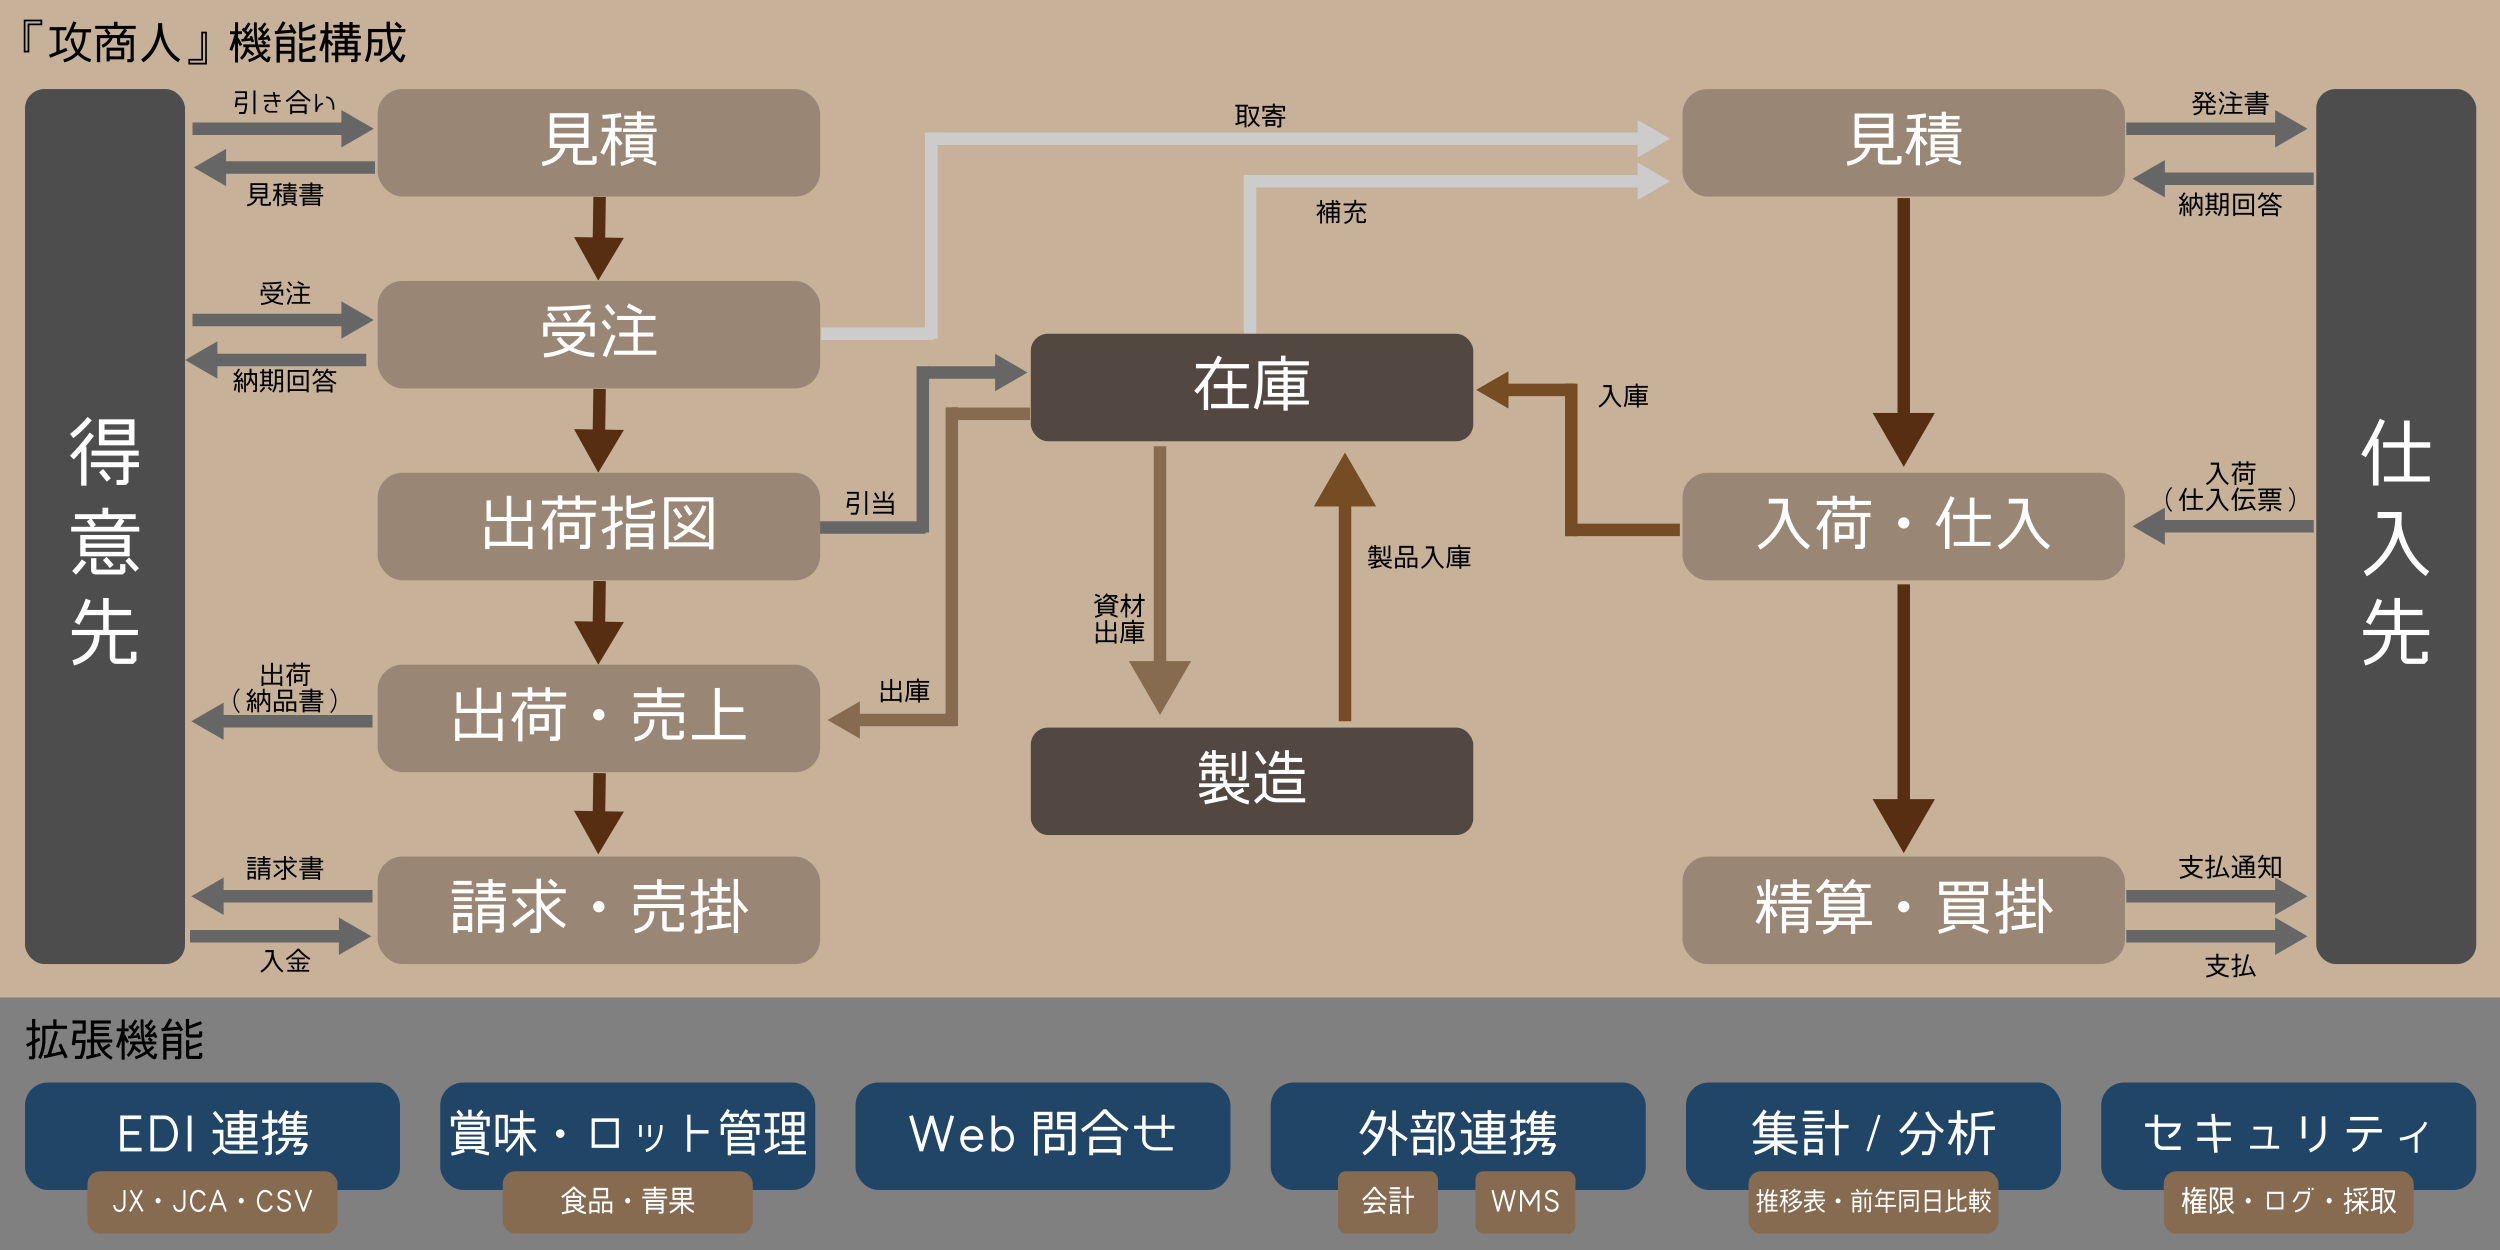 <?xml version="1.0" encoding="UTF-8"?> <svg xmlns="http://www.w3.org/2000/svg" id="レイヤー_1" data-name="レイヤー 1" viewBox="0 0 2000 1000"><rect x="0" y="0" width="2000" height="1000" fill="#808080" stroke="none"/><defs><style>.cls-1{fill:#c7b299;}.cls-2{fill:#4d4d4d;}.cls-3{fill:#fff;}.cls-4{fill:#534741;}.cls-5{fill:#998675;}.cls-10,.cls-12,.cls-13,.cls-15,.cls-6{fill:none;stroke-linecap:square;stroke-miterlimit:10;stroke-width:10px;}.cls-6{stroke:#572e12;}.cls-7{fill:#572e12;}.cls-8{fill:#204567;}.cls-9{fill:#866b50;}.cls-10{stroke:#666;}.cls-11{fill:#666;}.cls-12{stroke:#866b50;}.cls-13{stroke:#754c24;}.cls-14{fill:#754c24;}.cls-15{stroke:#ccc;}.cls-16{fill:#ccc;}</style></defs><rect class="cls-1" x="-20" y="-21" width="2040" height="819"></rect><rect class="cls-2" x="20" y="71.25" width="128" height="700" rx="15.51"></rect><path class="cls-3" d="M73.38,336.29a86.73,86.73,0,0,1-14.76,14.22L56,347.15a92.6,92.6,0,0,0,14.1-13.62Zm1.8,12.36c-2.16,2.94-4.38,5.82-6.84,8.7h.84v31.2H64.92V361.13c-2.46,2.82-4.44,4.92-5.88,6.42L56,364.61a181.81,181.81,0,0,0,15.78-18.54Zm36,25.08h-8.34v12.12l-2.1,2.1h-7.5v-4h5.4v-10.2H72.72v-4H98.64v-5.28H73.26v-4h37.68v4h-8.1v5.28h8.34Zm-3.6-17.46H79.14V335.45h28.44Zm-18.9,26.4-3.24,2.64-6.18-7.5,3.24-2.64Zm14.4-38.88v-4.32H83.64v4.32Zm0,8.4v-4.56H83.64v4.56Z"></path><path class="cls-3" d="M111.42,425.21H56.94v-3.78h15.6L69.48,417l2.4-1.74H59.94v-3.9H82v-5.22h4.56v5.22h22v3.9H97.56l2,1.44-3.3,4.74h15.12ZM69,450a91,91,0,0,1-8.22,9.72l-3.06-2.94a83,83,0,0,0,7.8-9.24Zm34.74-4.92H64.2V428h39.54Zm-4.32-10.32v-3.24H68.52v3.24Zm0,6.72v-3.24H68.52v3.24Zm.9,16-2.1,2.1H77.28c-2.94,0-4.44-1.2-4.44-3.54v-9.48H77.1v9.12h19v-4.38h4.2Zm-5-42.24H73.44l3.3,4.74-2,1.44H91ZM90.9,451.79l-3.06,2.64-5.52-6.36,3-2.58Zm20.28,2.76-2.94,2.82-7.92-8.58,2.94-2.76Z"></path><path class="cls-3" d="M110.34,508.07H92.22V526c0,.6.24.9.66.9h11.88v-5.52h4.38v7.14l-2.58,2.58H92.82a5.18,5.18,0,0,1-5-5.34V508.07h-8.1c-.24,12.36-9,21.18-20.52,24.3L58,528.17c9.3-2.52,17-10.08,17.22-20.1H57.54v-4.14h25V492.11H67.68a82.74,82.74,0,0,1-4.32,7.8l-3.72-2.28A95.72,95.72,0,0,0,68.58,479l4,1.44a78.11,78.11,0,0,1-3,7.5H82.5v-9.54h4.44v9.54h17.94v4.2H86.94v11.82h23.4Z"></path><rect class="cls-4" x="824.64" y="582.06" width="354" height="86" rx="13.74"></rect><path class="cls-3" d="M998.82,643.57c-7.7-1.49-15.71-6-19-14H979a43.09,43.09,0,0,1-6.13,3.65v5.18l8.68-1.87.54,3.17L964,643.47l-.58-3.21,6.22-1.16v-4.51A75.83,75.83,0,0,1,960,638l-.76-3a77.07,77.07,0,0,0,14.06-5.33h-14.1v-3h19.42v-2H976v-2.74h1.83v-2.93h-5.28V625h-3v-6.15h-5.15v5.43h-3v-8.21h8.1v-2.83H959.3v-2.93h10.34v-3.46h-5.19c-.63,1-1.21,1.83-1.79,2.6l-2.38-1.93a56.65,56.65,0,0,0,4.48-7l2.5,1.53c-.4.77-.76,1.4-1.07,1.92h3.45v-3.88h3V604h8.15v2.93h-8.24v3.46h10.29v2.93H972.59v2.83h8v7.06l-.49.52h1.7v2.88h17.5v3H983.2a19.28,19.28,0,0,0,3.4,4.46l7.47-3.79,1.3,2.93-6,3.07a26.87,26.87,0,0,0,10,4.08Zm-10.39-22.9h-3.08V602.33h3.08Zm8.6,2.11-1.57,1.63H991v-2.92h2.86v-20.6H997Z"></path><path class="cls-3" d="M1044.11,641.84H1022c-4.79,0-8.28-1.49-10.56-4.46l-6.09,5.61-2.06-2.59,6.54-6V622.3h-5.91v-3.41H1013v15.17c1.48,3.51,5.73,4.56,9,4.56h22.15Zm-30.92-31.92-2.69,2-6.44-9.5,2.68-2Zm30.43,9.26h-28.69v-3.26H1028v-6.29h-7.88c-.71,1.39-1.47,2.83-2.28,4.22l-2.77-1.77a75.72,75.72,0,0,0,5.46-11.52l3,1.24c-.45,1.25-1.08,2.74-1.88,4.52H1028v-6.15h3.18v6.15h10.52v3.31h-10.52v6.29h12.44Zm-2.82,15.94h-22.24V622.93h22.24Zm-3.36-3.27v-5.71h-15.57v5.71Z"></path><rect class="cls-5" x="1346" y="71.25" width="354" height="86" rx="19.88"></rect><path class="cls-3" d="M1521.18,129.93l-1.68,1.71h-13.06c-2.3,0-4.13-1.19-4.13-3.42v-9.91h-6.14c-2.11,8.25-10.13,12.95-18.15,14.33l-.62-3.33c6.62-1.18,12.58-4.5,15-11h-8.74V90.83h31v27.48H1506v9.49c0,.33.19.47.63.47h11.18v-3.46h3.41ZM1511,99.13v-5h-23.66v5Zm0,7.64v-4.41h-23.66v4.41Zm0,8.26v-5h-23.66v5Z"></path><path class="cls-3" d="M1542.06,114.75l-2.45,2-3.6-4.56v20.08h-3.36v-20.6a76.63,76.63,0,0,1-5.57,12l-2.88-1.52a116.29,116.29,0,0,0,7.3-16.66h-6.24v-3.18h7.39V94.86c-2.45.24-4.66.38-6.72.43l-.1-3.18a117.23,117.23,0,0,0,14.64-1.42l.53,3.18c-1.49.23-3.17.47-5,.66v7.78h5.23v3.18H1536v4l1.06-.91Zm9.65,13.81a67.44,67.44,0,0,1-10.66,4l-.91-2.89a74.22,74.22,0,0,0,10.22-3.8Zm17.42-22.88H1542.3v-2.8h11.09V100.6h-9.27V97.85h9.27V95.48h-10.13V92.73h10.13V89.41h3.4v3.32h10.85v2.75h-10.85v2.37h9.8v2.75h-9.8v2.28h12.34Zm.15,23.73-1.11,2.89-9.79-3.7,1.1-2.84h-15V107.58h21.6v18.18h-6.58Zm-6.44-16.51v-2.42h-15v2.42Zm0,4.88v-2.27h-15v2.27Zm0,5.13v-2.56h-15v2.56Z"></path><rect class="cls-5" x="1346" y="378.25" width="354" height="86" rx="19.88"></rect><path class="cls-3" d="M1445.82,439.54a47.41,47.41,0,0,1-17.57-24.63c-3.17,9.92-11.09,19.51-20.16,24.77l-1.87-3.22c11.57-6.79,20.11-20.36,20.11-33.7l-11.33.1V399h15.41c0,2.27-.14,5.45-.1,7.78a18.74,18.74,0,0,0,.92,4.93c3.07,10.73,8.64,18.94,16.75,24.77Z"></path><path class="cls-3" d="M1465.45,408.84c-.77,1.47-2,3.65-3.6,6.31V439.4h-3.41v-19c-1.1,1.66-2,3-2.83,4.18l-2.74-1.9a141.84,141.84,0,0,0,9.6-15.33ZM1496.8,404h-13v3.84h-3.55V404h-10.56v3.56h-3.6V404h-12.67v-3.23h12.67V396.6h3.6v4.12h10.56V396.6h3.55v4.12h13Zm-.44,9.63H1492v23.78l-1.73,1.71h-6.29V435.6h4.51v-22h-22.51v-3.27h30.43ZM1483,431.05h-11.76v2.85h-3.46v-16H1483Zm-3.36-3.18v-6.79h-8.4v6.79Z"></path><path class="cls-3" d="M1523,422.84a4.49,4.49,0,1,1,0-9,4.49,4.49,0,1,1,0,9Z"></path><path class="cls-3" d="M1563.66,398.35c-1.54,3.47-3.32,7.26-5.48,11.3h1.4v29.56H1556V413.49c-1.49,2.7-3,5.31-4.56,7.83l-3-1.85a196.46,196.46,0,0,0,12-22.54Zm29,16.9H1579.5v18.22h12.86v3.22H1563v-3.22h12.82V415.25H1562.5v-3.42h13.35V398.07h3.65v13.76h13.15Z"></path><path class="cls-3" d="M1637.82,439.54a47.41,47.41,0,0,1-17.57-24.63c-3.17,9.92-11.09,19.51-20.16,24.77l-1.87-3.22c11.57-6.79,20.11-20.36,20.11-33.7l-11.33.1V399h15.41c0,2.27-.14,5.45-.1,7.78a18.74,18.74,0,0,0,.92,4.93c3.07,10.73,8.64,18.94,16.75,24.77Z"></path><rect class="cls-5" x="1346" y="685.25" width="354" height="86" rx="19.88"></rect><path class="cls-3" d="M1422.11,732.4l-2.79,1.59-3.31-5.86v18.48h-3.26V727.89a78.54,78.54,0,0,1-5.57,11.28l-2.79-1.68a77.08,77.08,0,0,0,6.82-14.45h-5.71v-3.17h7.25V703.46H1416v16.41h5.38V723H1416v2.74l1.53-1Zm-10.61-16.08-3,1.1-3.07-8.25,3-1.11Zm11.28-7.82L1419.9,717l-3-1,2.88-8.45Zm26.64,14.4h-26.79v-3h11.67V716.7h-9.17v-3h9.17v-3.36h-10v-2.93h10v-4h3.31v4h10.13v2.93h-10.13v3.36h9.27v3h-9.27v3.22h11.81Zm-2.88,21.74-1.73,1.63h-5.18V743.2h3.65v-3h-14.36v6.43h-3.36v-21h21Zm-3.26-13.06v-3h-14.36v3Zm0,5.81v-3h-14.36v3Z"></path><path class="cls-3" d="M1497.56,739.94h-13.39v7.2h-3.41v-7.2h-11c-1.92,3.89-5.62,6.38-10.75,7.53l-.72-3.16a12.81,12.81,0,0,0,7.49-4.37h-13v-3.07H1467a9.11,9.11,0,0,0,.48-3h-8.21V714.35h32.31v19.54h-7.44v3h13.39Zm-23.23-29.81h-7l1.54,2.2-2.64,1.83-2.65-4h-3.93c-1.59,1.68-3.12,3.21-4.61,4.56l-2.21-2.45a45.52,45.52,0,0,0,8.35-9.31l2.69,1.77a21.44,21.44,0,0,1-1.77,2.45h12.19Zm13.87,9.93v-2.73h-25.44v2.73Zm0,5.28v-2.49h-25.44v2.49Zm0,5.57v-2.78h-25.44v2.78Zm-7.44,6v-3H1471a12.33,12.33,0,0,1-.34,3Zm15.75-26.55h-7.92l1.49,2.26-2.64,1.77-2.6-4h-4.94a49.84,49.84,0,0,1-3.75,3.89l-2.2-2.35a65,65,0,0,0,8-9.17l2.64,1.87c-.62.82-1.34,1.77-2.21,2.83h14.12Z"></path><path class="cls-3" d="M1523,729.86a4.54,4.54,0,1,1,0-9.08,4.54,4.54,0,0,1,0,9.08Z"></path><path class="cls-3" d="M1564.52,742.58a128.59,128.59,0,0,1-13.06,4.51l-.91-3.12a112.52,112.52,0,0,0,12.72-4.37Zm26-26.64h-39.17V705.33h39.17Zm-27-3V708.3h-8.78V713Zm23.62,26.21-32,.05V718.67h32Zm-3.46-14.55v-2.83h-25.05v2.83Zm0,2.79h-25.05v2.78h25Zm0,8.74V733h-25v3.17ZM1575.32,713V708.3h-8.59V713Zm15.84,31.15-1.2,3-12.43-4.75,1.15-3Zm-4-31.15V708.3h-8.64V713Z"></path><path class="cls-3" d="M1611.75,727.65l-5.8,2.4v15.07l-1.69,1.73h-4.7v-3.26h3V731.44l-5.24,2.16-1.24-3,6.48-2.68V716.22h-6V713h6v-9.7H1606V713h5.37v3.26H1606v10.37l4.55-1.87ZM1629,741.47l-19.45,2.64-.43-3.26,8.59-1.15v-7h-6.67v-3.22h6.67V724h3.41v5.52h7v3.22h-7v6.58l7.44-1Zm-.34-19.39h-18v-3.22h7.1v-6.09h-5.61v-3.22h5.61v-6.72h3.41v6.72h6.58v3.22h-6.58v6.09h7.54Zm13.82,6.24-2.59,2.16-5.57-6.67v22.7H1631V703.17h3.4v15.36Z"></path><rect class="cls-2" x="1853" y="71.25" width="128" height="700" rx="15.51"></rect><path class="cls-3" d="M1907.94,336.77c-1.92,4.38-4.14,9.18-6.84,14.28h1.74v37.38h-4.5V355.91c-1.86,3.42-3.78,6.72-5.7,9.9l-3.72-2.34a248.41,248.41,0,0,0,15-28.5Zm36.24,21.36h-16.44v23h16.08v4.08h-36.66v-4.08h16v-23H1906.5v-4.32h16.68v-17.4h4.56v17.4h16.44Z"></path><path class="cls-3" d="M1940.64,460.85q-15.66-11.43-22-31.14c-4,12.54-13.86,24.66-25.2,31.32l-2.34-4.08c14.46-8.58,25.14-25.74,25.14-42.6l-14.16.12v-4.86h19.26c0,2.88-.18,6.9-.12,9.84a23.87,23.87,0,0,0,1.14,6.24c3.84,13.56,10.8,23.94,20.94,31.32Z"></path><path class="cls-3" d="M1943.34,508.07h-18.12V526c0,.6.24.9.66.9h11.88v-5.52h4.38v7.14l-2.58,2.58h-13.74a5.18,5.18,0,0,1-5-5.34V508.07h-8.1c-.24,12.36-9,21.18-20.52,24.3l-1.14-4.2c9.3-2.52,17-10.08,17.22-20.1h-17.7v-4.14h25V492.11h-14.82a82.74,82.74,0,0,1-4.32,7.8l-3.72-2.28a95.72,95.72,0,0,0,8.94-18.66l4,1.44a78.11,78.11,0,0,1-3,7.5h12.9v-9.54h4.44v9.54h17.94v4.2h-17.94v11.82h23.4Z"></path><line class="cls-6" x1="1523" y1="163.5" x2="1523" y2="337.62"></line><polygon class="cls-7" points="1498.07 330.33 1523 373.5 1547.93 330.33 1498.07 330.33"></polygon><line class="cls-6" x1="1523" y1="472.5" x2="1523" y2="646.62"></line><polygon class="cls-7" points="1498.07 639.33 1523 682.5 1547.93 639.33 1498.07 639.33"></polygon><rect class="cls-8" x="684.4" y="866" width="300" height="86" rx="18.31"></rect><path class="cls-3" d="M763.27,893,755,921.06h-2.8l-6.92-23-6.84,23h-2.8L727.28,893l3-.84,6.88,23.35,6.76-23h2.84l6.88,23,6.79-23.27Z"></path><path class="cls-3" d="M786.6,911.82H771.12c.2,3.64,2.88,6.8,6.68,6.8,2.52,0,4.44-1.28,5.68-3.88L786,916a9.37,9.37,0,0,1-8.36,5.48c-5.76,0-9.44-4.92-9.44-10.36s3.6-10.36,9.28-10.36c5.32,0,9.08,4.48,9.08,9.64Zm-3-2.84a6.2,6.2,0,0,0-6.08-5.44c-3.24,0-5.48,2.48-6.24,5.44Z"></path><path class="cls-3" d="M802.16,921.34a7.91,7.91,0,0,1-6.08-2.84v2.68h-2.92V892.35h2.92V903.5a8.18,8.18,0,0,1,6.08-2.72c5.6,0,9,5.08,9,10.28S807.64,921.34,802.16,921.34Zm0-17.72c-3.28,0-5.72,2.88-6.08,6a12.21,12.21,0,0,0,0,3c.36,3.08,2.8,6,6.08,6,3.92,0,6.2-3.88,6.2-7.44S806.08,903.62,802.16,903.62Z"></path><path class="cls-3" d="M841.92,903.5H830.2l0,21h-3V889.43h14.76Zm-2.84-8.2v-3.16h-8.92v3.16Zm0,5.6v-3.12h-8.92v3.12Zm12.4,19.44H839.16l0,2.32H836V907.14h15.44Zm-3-2.84V910h-9.32v7.48Zm12,5-1.72,1.68h-4.4v-2.88l3.16,0V903.54l-11.87,0V889.43h14.83Zm-2.92-27.16v-3.16h-9.07v3.16Zm0,5.6v-3.12h-9.07v3.12Z"></path><path class="cls-3" d="M901.27,905.18a82.86,82.86,0,0,1-17.43-14.56,83.25,83.25,0,0,1-17.44,15.16l-1.6-2.56a86.47,86.47,0,0,0,17.88-15.83l2.36,0a81.17,81.17,0,0,0,17.79,15.27Zm-4.68,18.92h-3.16v-2H874.52v2.12h-3.08v-15h25.15Zm-2.76-19.6H874.2v-3h19.63Zm-.4,14.72V912H874.52v7.2Z"></path><path class="cls-3" d="M939.63,903.1H932v7.16h-2.72V903.1H916.56v8.32a5.62,5.62,0,0,0,2.2,4.68,7.86,7.86,0,0,0,5,1.64h14.39v2.64H923.68a10.26,10.26,0,0,1-6.92-2.4,8.27,8.27,0,0,1-3-6.56V903.1h-6.44v-2.6h6.44v-8.07h2.76v8.07h12.76v-8.71H932v8.71h7.59Z"></path><rect class="cls-8" x="20" y="866" width="300" height="86" rx="18.31"></rect><path class="cls-3" d="M113.28,921.1H96.2V892.38H113v2.92H99.16v9.6h12.2v2.92H99.16v10.36h14.12Z"></path><path class="cls-3" d="M131.2,921.14H120.32V892.35H131.2c7.32,0,11.16,7.95,11.16,14.31S138.56,921.14,131.2,921.14Zm0-25.84h-7.92v22.88l7.92,0c5.56,0,8.12-6.76,8.12-11.44S136.8,895.3,131.2,895.3Z"></path><path class="cls-3" d="M153.2,921.14h-3V892.43h3Z"></path><path class="cls-3" d="M206.15,923h-21a9.34,9.34,0,0,1-7.84-3.68l-5.92,4.8-1.76-2.16,6.28-5.08V906.7H170.2v-2.88h8.52v12.92a7,7,0,0,0,6.44,3.56h21Zm-27.23-26.16-2.24,1.8-6.56-8.11,2.24-1.8Zm27,18.8H194.52v3.8h-2.88v-3.8H180.16v-2.68h11.52V910h-9.44v-13.4h9.44V894H180.16v-2.76H191.6v-3.11h2.88v3.11h11.23V894H194.48v2.64H204V910h-9.51v2.92H206ZM191.68,902.1v-2.88H185v2.88Zm0,5.36v-3H185v3Zm9.47-5.36v-2.88h-6.67v2.88Zm0,5.36v-3h-6.67v3Z"></path><path class="cls-3" d="M222.44,906.42l-4.92,2.4V922.7l-1.4,1.4h-3.88v-2.56h2.52V910.1l-4.32,2.12-1.2-2.44,5.52-2.68v-8.84h-5v-2.68h5v-7.27h2.76v7.27H222v2.68h-4.48v7.56l3.76-1.84Zm23.83,9.76a27.54,27.54,0,0,1-4,7.32l-1,.4h-6.08v-2.56h5.24a23.71,23.71,0,0,0,2.4-4.36h-5.44l-.72,1.28-2.27-1.32,2.35-4.12h-5.31a14.84,14.84,0,0,1-10.4,11.32l-.84-2.72a12,12,0,0,0,8.32-8.6h-5.72v-2.56h18.51l-2.4,4.12h6.12Zm-.08-8.2H226.08V896.66l-1.88,2.52-2.16-1.6A93.58,93.58,0,0,0,228.6,888l2.32,1.35-1.72,2.76h5.92l2.31-3.79,2.32,1.4-1.44,2.39h7.48v2.44h-8.28v2.21h7.32V899h-7.32v2h7.32v2.28h-7.32v2.2h8.68Zm-11.4-11.27V894.5h-6.11v2.21Zm0,4.35v-2h-6.11v2Zm0,4.48v-2.2h-6.11v2.2Z"></path><rect class="cls-9" x="70" y="937" width="200" height="50" rx="10"></rect><path class="cls-3" d="M100.41,964c0,3-2.14,5.6-4.93,5.6s-4.9-2.55-4.9-5.6h1.6c0,2.09,1.38,3.84,3.3,3.84s3.31-1.75,3.31-3.84V952.07h1.62Z"></path><path class="cls-3" d="M114.77,968.68l-1.34.94-4.38-7.78-4.39,7.78-1.34-.94,4.8-8.52-4.24-7.51,1.34-.94,3.83,6.8,3.82-6.8,1.34.94L110,960.16Z"></path><path class="cls-3" d="M126.46,962.8a2.28,2.28,0,0,1,0-4.53,2.28,2.28,0,0,1,0,4.53Z"></path><path class="cls-3" d="M148.36,964c0,3-2.14,5.6-4.93,5.6s-4.9-2.55-4.9-5.6h1.6c0,2.09,1.38,3.84,3.3,3.84s3.31-1.75,3.31-3.84V952.07h1.62Z"></path><path class="cls-3" d="M164.73,964.89c-1.08,2.67-3.22,4.73-5.94,4.73-4.34,0-6.74-4.54-6.74-8.91s2.42-8.9,6.74-8.9a6.53,6.53,0,0,1,5.68,4.13l-1.44.86a5,5,0,0,0-4.24-3.17c-3.3,0-5.1,3.82-5.1,7.08s1.82,7.06,5.1,7.06c2,0,3.65-1.68,4.45-3.62Z"></path><path class="cls-3" d="M181.52,968.88l-1.47.69-2.08-5.4H170.5l-2.05,5.4L167,968.9l6.46-17,1.47,0Zm-4.22-6.46-3.09-8.09-3,8.09Z"></path><path class="cls-3" d="M193,962.8a2.28,2.28,0,0,1,0-4.53,2.28,2.28,0,0,1,0,4.53Z"></path><path class="cls-3" d="M218.24,964.89c-1.08,2.67-3.22,4.73-5.94,4.73-4.35,0-6.75-4.54-6.75-8.91s2.42-8.9,6.75-8.9a6.54,6.54,0,0,1,5.68,4.13l-1.45.86a5,5,0,0,0-4.23-3.17c-3.31,0-5.1,3.82-5.1,7.08s1.81,7.06,5.1,7.06c2,0,3.65-1.68,4.45-3.62Z"></path><path class="cls-3" d="M227.29,969.55c-2.62,0-5.54-1.68-5.54-4.95h1.71c0,2.14,2.18,3.12,3.83,3.12s3.91-1,3.91-3.09-2.47-2.91-4-3.46c-2.33-.86-5.12-1.44-5.12-4.87,0-3.15,2.68-4.56,5.16-4.56s5.21,1.41,5.21,4.58h-1.71c0-1.92-2-2.78-3.47-2.78s-3.53.86-3.53,2.76c0,2.23,2.75,2.69,4.28,3.26,2.36.92,4.8,1.66,4.8,5.07C232.84,967.87,229.88,969.55,227.29,969.55Z"></path><path class="cls-3" d="M249.79,952.36c-1.62,4.32-4.77,12.77-6.28,16.9H242l-6.29-16.85,1.6-.72,5.49,14.81,5.45-14.83Z"></path><rect class="cls-8" x="352.2" y="866" width="300" height="86" rx="18.31"></rect><path class="cls-3" d="M391.78,901h-2.62v-5.23H363.35v5.39h-2.63v-8h7.52l-3-3.6,1.87-1.88,3.6,4.32-1.26,1.16h5.15v-5.4h2.7v5.4h5.11L381.2,892l3.74-4.27,1.84,1.88-3.17,3.6h8.17Zm-.39,20.8-.51,2.64-10.94-2.6.47-2.56h-9.32l.68,2.44a82.66,82.66,0,0,1-10.44,2.88L360.9,922a89.73,89.73,0,0,0,9.83-2.68h-5.94v-14h22.93v14h-7.06ZM386.49,904H366.37v-6.6h20.12Zm-1.4,5.32v-1.64H367.38v1.64Zm0,3.72V911.5H367.38V913Zm0,3.84v-1.68H367.38v1.68Zm-1-15.2v-2H368.82v2Z"></path><path class="cls-3" d="M406.22,914.54H399v3.08h-2.52v-25.8h9.79Zm-2.48-2.72V894.58H399v17.24Zm24,10.2a47.15,47.15,0,0,1-9.14-12.88v15.28H416v-15a47,47,0,0,1-10.18,12.68l-1.52-2.12a44.64,44.64,0,0,0,10.41-13.4H407v-2.72h9v-6.6h-7.92V894.5H416v-6.27h2.59v6.27h8.89v2.72h-8.89v6.6h9.9v2.72h-8.35A45.08,45.08,0,0,0,429.33,920Z"></path><path class="cls-3" d="M448.16,910.34a3.65,3.65,0,0,1-3.42-3.8,3.43,3.43,0,1,1,3.42,3.8Z"></path><path class="cls-3" d="M495.07,918.3H473.29V894.66h21.78Zm-2.52-2.8v-18h-16.7v18Z"></path><path class="cls-3" d="M513.43,909.5h-2.12V900h2.12Zm16.63-9.4A27.47,27.47,0,0,1,527,913.62a17.14,17.14,0,0,1-10,8.12l-.69-2.32a15.1,15.1,0,0,0,8.9-7.24,23.89,23.89,0,0,0,2.69-12.08Zm-9.29,9.4h-2.12V900h2.12Z"></path><path class="cls-3" d="M566.82,906.9h-14.4v14.56h-2.63V891.71h2.63v12.35h14.4Z"></path><path class="cls-3" d="M591.15,893.58H586l1.65,3.21-2.12,1.35-2.27-4.56h-2.52c-1.11,1.64-2.16,3.08-3.13,4.28l-1.8-1.83a62,62,0,0,0,6-8.92l2.08,1.4a27.93,27.93,0,0,1-1.47,2.47h8.74ZM607.6,907.9h-2.66v-6.12H579.2V908h-2.62V899.1H591v-2.68h2.56v2.68H607.6Zm-3.88,16.4h-2.56V923H584.78v1.28h-2.59V904h19.55v8l-17,0v2.28h18.94Zm-4.54-14.8v-3h-14.4v3Zm2,11v-3.52H584.78v3.52Zm6.66-27.08h-6.44l1.69,3.41-2.16,1.31-2.31-4.72h-3.09a33.47,33.47,0,0,1-2.16,2.84l-1.87-1.76a43.85,43.85,0,0,0,5-7.23l2,1.52-1.22,2.08h10.58Z"></path><path class="cls-3" d="M624.17,916.34l-11.74,6.32-1.08-2.56,5.22-2.76V906.18H612V903.5h4.53v-10h-5v-2.87h12.1v2.87h-4.57v10h4.21v2.68h-4.21v9.88l4-2.12Zm20.66,7.16H622.4v-2.72h10.77v-5.36h-7.92v-2.68h7.92v-4.52h-7.56V889.51h17.92v18.67h-7.81v4.56h7.88v2.68h-7.88v5.36h9.11Zm-11.66-25.68v-5.63h-5.08v5.63Zm0,7.64v-5h-5.08v5Zm7.81-7.64v-5.63h-5.26v5.63Zm0,7.64v-5h-5.26v5Z"></path><rect class="cls-9" x="402.2" y="937" width="200" height="50" rx="10"></rect><path class="cls-3" d="M468.16,958.36a44.87,44.87,0,0,1-9.14-7.25,55.73,55.73,0,0,1-9.18,7.42l-.75-1.56a54.79,54.79,0,0,0,9.42-7.73h1.06A42.26,42.26,0,0,0,469,956.8Zm.31,13c-3.46-.79-8.32-3-10.42-6.38H454.6v3.72l4.77-1,.3,1.63-9.94,2.16-.3-1.63L453,969V956.66h5.2v-2.88h1.6v2.88h5.12v8.28h-4.86a12.77,12.77,0,0,0,2.4,2l4.32-3,.82,1.41L464,967.92a19,19,0,0,0,4.8,1.77Zm-13.87-13V960h8.75v-1.66Zm0,3.22v1.77h8.75v-1.77Z"></path><path class="cls-3" d="M479.63,970.6h-1.55v-.91h-5V971h-1.59v-9.84h8.14Zm-1.55-2.49v-5.28h-5v5.28Zm8.42-9.39H474.86v-8.4H486.5ZM484.79,957v-4.92h-8.23V957Zm5,13.83h-1.58v-1.11h-5v.91h-1.53v-9.48h8.15Zm-1.58-2.69v-5.28h-5v5.28Z"></path><path class="cls-3" d="M502.18,962.8a2.28,2.28,0,0,1,0-4.53,2.28,2.28,0,0,1,0,4.53Z"></path><path class="cls-3" d="M533.79,958.79h-20v-1.6h9.29V955.7h-7.35v-1.56h7.35v-1.49h-8.45V951h8.41v-1.73h1.68V951h8.41v1.61h-8.41v1.49h7.09v1.56h-7.09v1.49h9.06Zm-2.9,11.38L530,971h-3v-1.56h2.25v-1.73H518.55v3.5h-1.7V960h14Zm-1.66-7v-1.53H518.55v1.53Zm0,3V964.7H518.55v1.49Z"></path><path class="cls-3" d="M555.32,963.57h-7a23.07,23.07,0,0,0,6.93,5.26l-.54,1.61a22.32,22.32,0,0,1-8.23-6.58v7.3h-1.6v-7.11a26.34,26.34,0,0,1-8.51,6.7l-.67-1.54a24.4,24.4,0,0,0,7.45-5.64h-7.67v-1.68h9.4v-2H538v-9.69h15.21v9.69h-6.74v2h8.88Zm-10.48-9.26v-2.38h-5.25v2.38Zm0,4v-2.4h-5.25v2.4Zm6.7-4v-2.38h-5.1v2.38Zm0,4v-2.4h-5.1v2.4Z"></path><rect class="cls-8" x="1348.8" y="866" width="300" height="86" rx="18.31"></rect><path class="cls-3" d="M1438.15,914.94H1424.6a43.94,43.94,0,0,0,12.83,6.4l-.76,2.6a45.48,45.48,0,0,1-14.63-7.52v7.76h-2.84V916.5a49,49,0,0,1-15,7.44l-.8-2.6a47.75,47.75,0,0,0,13.32-6.4h-14.2v-2.6h16.64v-2.4h-11.6v-13c-1.44,1.72-2.72,3.2-3.88,4.4l-2-2a69.54,69.54,0,0,0,9.28-11.79l2.4,1.48c-.68,1.07-1.56,2.31-2.56,3.67h8.32l3.12-4.83,2.36,1.52-2.16,3.31H1436v2.64H1422v2.48h11.16v2.4H1422v2.32h11.16v2.36H1422v2.44h13.55v2.56H1422v2.4h16.11Zm-19-17.08v-2.48h-8.76v2.48Zm0,4.72v-2.32h-8.76v2.32Zm0,4.8v-2.44h-8.76v2.44Z"></path><path class="cls-3" d="M1459.52,896.94H1442.2v-2.67h17.32ZM1458.16,924h-2.8v-1.88h-9.12v2.2h-2.84V910.9h14.76ZM1458,891.3h-14.48v-2.71H1458Zm-.4,11.32h-13.68V899.9h13.68Zm0,5.24h-13.68v-2.72h13.68Zm-2.24,11.6v-5.84h-9.12v5.84Zm23.51-16.72H1471V924.3h-3V902.74h-7.88v-2.8H1468v-12h3v12h7.91Z"></path><path class="cls-3" d="M1504.44,892.3l-9.36,28.92-2-.64,9.36-28.87Z"></path><path class="cls-3" d="M1534,890.51a59.06,59.06,0,0,1-12.64,16.19l-2.12-2.16A64.4,64.4,0,0,0,1531.36,889Zm14.36,13.91q0,14.28-4.72,19.64l-6,0v-2.92h4.4c1.88-2.28,3-7,3.28-14h-9.64a22.2,22.2,0,0,1-14.44,17.32l-1-2.76c6.56-2.28,10.88-7.84,12.24-14.56h-6.88v-2.8Zm5.27,2.08c-6.75-4.16-10.47-9.36-13.55-16.51l3-.92a29.85,29.85,0,0,0,12,14.95Z"></path><path class="cls-3" d="M1574.2,898.42h-5.72v5.76l1-1,4.64,4.84-1.92,1.88-3.76-3.88v18.2h-2.84V905.74a72.06,72.06,0,0,1-4.88,10.28l-2.44-1.32a90.9,90.9,0,0,0,7.08-16.28h-6.48v-2.71h6.64v-7.48h2.92v7.48h5.72ZM1596,904h-5.68v20.08h-3V904h-7.24v1.44c0,6.84-2.12,14.24-6.72,18.52l-2-2c3.92-3.76,5.76-10.68,5.76-16.48V890.67a99.4,99.4,0,0,0,17.23-2.08l.64,2.76a88.33,88.33,0,0,1-14.87,2v7.76H1596Z"></path><rect class="cls-9" x="1398.8" y="937" width="200" height="50" rx="10"></rect><path class="cls-3" d="M1411.07,961.7l-2.21,1.15v6.34l-.66.76h-2V968.5h1.32v-5.08l-1.81,1-.55-1.3,2.36-1.24v-5.16h-2.25v-1.43h2.25v-4h1.35v4h2v1.43h-2v4.62l1.66-.88Zm11.1,7.51h-8.36v.91h-1.34V959c-.21.52-.42,1-.61,1.41l-1.17-.68a54.41,54.41,0,0,0,3.14-8.65l1.27.44c-.31,1.1-.74,2.42-1.29,4h3l1.42-4.07,1.25.54-1.23,3.53h3.8v1.43h-3.8v2.77h3.42v1.37h-3.42v2.58h3.42V965h-3.42v2.82h3.9ZM1417,959.7v-2.77h-3.14v2.77Zm0,3.95v-2.58h-3.14v2.58Zm0,4.16V965h-3.14v2.82Z"></path><path class="cls-3" d="M1430.8,962.12l-1,.88-1.54-2.16v9.21H1427v-9.47a39,39,0,0,1-2.27,5.06l-1.11-.75a41.23,41.23,0,0,0,3-6.95h-2.48v-1.43h2.89v-3.17c-1,.11-1.92.19-2.7.21l0-1.41a43,43,0,0,0,6.13-.71l.22,1.38a22.76,22.76,0,0,1-2.25.36v3.34h2v1.43h-2v2l.59-.46Zm11-.07c-2.18,4.69-6.36,7.18-11,8.17l-.22-1.45a15.45,15.45,0,0,0,5.08-1.95l-1.64-2.29,1-.86,1.74,2.41a12.79,12.79,0,0,0,3.35-3.61h-4.86a42.57,42.57,0,0,1-4.22,3l-.64-1.31a33.49,33.49,0,0,0,7.28-5.86l.92,1.05c-.51.53-1.07,1.1-1.73,1.7h4.36Zm-1-8.58a21.84,21.84,0,0,1-9.32,7.24l-.43-1.37a21.18,21.18,0,0,0,3.57-1.88l-1.32-1.77,1-.9,1.44,1.91a22.92,22.92,0,0,0,3.13-2.9h-4.49a29.18,29.18,0,0,1-2.92,2.31l-.66-1.2a25.11,25.11,0,0,0,4.86-4.26l.93,1-.78.82h4.48Z"></path><path class="cls-3" d="M1460,961h-7a13.67,13.67,0,0,0,1.64,3.32l3.67-2.69.76,1.2-3.58,2.6a12.48,12.48,0,0,0,4.37,3.36l-.49,1.35a14,14,0,0,1-7.77-9.14h-.76a23.17,23.17,0,0,1-1.85,1.7v4.85l3.57-.9.27,1.39-8.45,2.12-.29-1.39,3.48-.88v-4.11a29.78,29.78,0,0,1-4,2.41l-.53-1.3a26.75,26.75,0,0,0,5.77-3.89h-5.65v-1.38h7.69v-1.87h-6.14v-1.43h6.14v-1.74h-7.13v-1.47h7.13v-1.89h1.42v1.89h7.22v1.47h-7.22v1.74h6v1.43h-6v1.87H1460Z"></path><path class="cls-3" d="M1470.43,962.7a2,2,0,0,1,0-4,2,2,0,0,1,0,4Z"></path><path class="cls-3" d="M1497.82,955.59H1480.9v-1.41h5.41l-1.61-2.37,1.08-.91,1.64,2.44-1,.84h4.65l2.14-3.25,1.17.88-1.59,2.37h5Zm-8.75,13.33-.74.82h-2v-1.45h1.34V965.6h-4.33V970H1482V957.22h7.07Zm-1.36-8.13v-2.1h-4.33v2.1Zm0,3.45v-2.08h-4.33v2.08Zm5.2,2.58h-1.35v-8.9h1.35Zm3.82,2.22-.69.76h-2.36v-1.49h1.7V957.14h1.35Z"></path><path class="cls-3" d="M1516.74,965.43H1510v4.85h-1.42v-4.85h-8.71V964h2.82v-5.69h5.91v-3.5h-4.8a34.07,34.07,0,0,1-2.55,3.38l-1.08-1a31.53,31.53,0,0,0,4.22-6.28l1.24.78c-.24.48-.56,1-1,1.7H1516v1.47h-6v3.5h5.31v1.47H1510V964h6.75Zm-8.15-1.47v-4.22h-4.5V964Z"></path><path class="cls-3" d="M1534.85,968.94l-.68.73h-2.37v-1.49h1.67V953.47h-12.58v16.35h-1.43V952h15.39Zm-3-11.88h-9.38v-1.43h9.38Zm-1,8.21h-6v1.38h-1.36V959.3h7.39Zm-1.34-1.43v-3.11h-4.69v3.11Z"></path><path class="cls-3" d="M1552.35,970h-1.5v-1.35h-9.51V970h-1.51V952.19h12.52Zm-1.5-10.5v-5.69h-9.51v5.69Zm0,7.6v-6h-9.51v6Z"></path><path class="cls-3" d="M1565,966.82l-8.6,3.32-.46-1.45,2.63-1V951.49h1.51v6.32h4.71v1.56h-4.71v7.72l4.47-1.7Zm8.39-8.88q-2.36,1.15-5.82,2.45v7.08c0,.19.08.29.23.29h4v-1.88h1.38v2.51l-.83.91h-4.71c-1.07,0-1.62-.65-1.62-2v-16h1.51v7.46c2.08-.8,3.84-1.56,5.26-2.25Z"></path><path class="cls-3" d="M1583.21,967h-3.29v3h-1.3v-3h-3.39V965.6h3.39V964h-3.07v-7.72h3.07v-1.56h-3.39v-1.34h3.39V951h1.3v2.39h3.29v1.34h-3.29v1.56h3.23V964h-3.23v1.64h3.29Zm-4.59-7.46V957.6h-1.84v1.93Zm0,3.07v-1.85h-1.84v1.85Zm3.25-3.07V957.6h-1.95v1.93Zm0,3.07v-1.85h-1.95v1.85Zm10.26,7.45a12.56,12.56,0,0,1-4.19-3.76,14,14,0,0,1-4.75,3.78l-.55-1.34a12.86,12.86,0,0,0,4.46-3.72,13.83,13.83,0,0,1-1.72-4.89l1.31-.23a12.44,12.44,0,0,0,1.28,3.86,10.86,10.86,0,0,0,1.52-4l1.3.26a14,14,0,0,1-2,5.12,11.31,11.31,0,0,0,3.91,3.63Zm-4.86-13.43-2.59,3.44-1-.93,2.59-3.46Zm5.24-1.85h-8.62v-1.41h3.48v-2.5h1.34v2.5h3.8Zm.11,4.05-.9,1.07-3-3.13.89-1.07Z"></path><rect class="cls-8" x="1681" y="866" width="300" height="86" rx="18.31"></rect><path class="cls-3" d="M1744.75,898.74a16.05,16.05,0,0,1-1.24,4.36,14.94,14.94,0,0,1-8.11,7.6l-1.08-2.56a12.41,12.41,0,0,0,6.87-6.64h-14.67v12.28a3.38,3.38,0,0,0,3.52,3.32h14.55v2.84H1730a6.32,6.32,0,0,1-4.48-1.76,5.89,5.89,0,0,1-1.84-4.4V901.5h-7.56v-2.76h7.56v-7h2.8v7Z"></path><path class="cls-3" d="M1784.83,912.74h-11.35l.64,9.36-2.8.2-.68-9.56h-12.8V910h12.6l-.68-9.44h-11.92v-2.8h11.72l-.48-6.55,2.84-.24.48,6.79h12.19v2.8h-12l.68,9.44h11.55Z"></path><path class="cls-3" d="M1823.35,918.94H1800v-2.36h14.16l1-12.88h-12.44v-2.36h15.07l-1.19,15.24h6.71Z"></path><path class="cls-3" d="M1844.4,910.78h-3V893.06h3Zm15.95-4.48c0,5.8-2.79,10.4-8.43,13.84a19.59,19.59,0,0,1-3.72,1.8l-1-2.68a16.33,16.33,0,0,0,3.16-1.56c4.68-2.84,7-6.64,7-11.4V893.06h2.91Z"></path><path class="cls-3" d="M1905.47,906h-11.15a18.15,18.15,0,0,1-3.4,9.76,16,16,0,0,1-8.4,6l-.88-2.72a13.31,13.31,0,0,0,7-4.92,15.72,15.72,0,0,0,2.84-8.12h-14.08v-2.8h28.11Zm-2.72-9.68h-22.67v-2.76h22.67Z"></path><path class="cls-3" d="M1941.79,898.18a18.94,18.94,0,0,1-7.67,9.36v14.72h-2.4V909a28.17,28.17,0,0,1-11.68,3.48l-.2-2.44a26.16,26.16,0,0,0,11.68-3.68c4-2.4,6.72-5.4,8-9Z"></path><rect class="cls-9" x="1731" y="937" width="200" height="50" rx="10"></rect><path class="cls-3" d="M1752,960.69l-1.24.79-.84-1.63v11.23h-1.53V960.6c-.54,2-1.06,3.72-1.6,5.23l-1.38-.58a78.79,78.79,0,0,0,2.74-9.41h-2.46v-1.65h2.7v-4.66h1.53v4.66h1.84v1.65h-1.84v2.26l.59-.36Zm13.28,9.55h-10.06v.84l-1.58,0v-8.81c-.35.45-.69.86-1,1.27l-1.06-1.1a49.72,49.72,0,0,0,3.89-5.38h-3.24v-1.54h4.17c.5-.86.91-1.68,1.25-2.42h-2.72c-.32.6-.63,1.1-.86,1.53l-1.26-.88c.91-1.54,1.71-3,2.42-4.47l1.28.77c-.2.41-.46.91-.76,1.49h8.47v1.56h-4.9c-.33.79-.72,1.61-1.15,2.42h7.15V957h-4.69l1,.77-.84,1.41h4.14v1.54h-4.55v1.78h4.08v1.39h-4.08v1.65h4.08V967h-4.08v1.72h4.94Zm-6.41-7.72v-1.78h-3.65v1.78Zm0,3v-1.65h-3.65v1.65Zm0,3.12V967h-3.65v1.72Zm1.42-11.66h-3c-.41.72-.87,1.44-1.37,2.18h3.09Z"></path><path class="cls-3" d="M1770.43,967.72v-1.63c1,0,3.07,0,3.07-1.61,0-1-1.1-3.07-3.37-6.33l2.92-6.48h-3.63V971h-1.51V950h6.31l.79,1.25-3.11,6.7c2.08,2.93,3.11,5.09,3.11,6.46C1775,967.56,1772.62,967.72,1770.43,967.72Zm16.06,3.48a15.9,15.9,0,0,1-7.07-11.28h-1.75v8.31L1781,967l.46,1.53-7.44,2.69-.45-1.56,2.53-.91V950H1786v9.89h-5a13.68,13.68,0,0,0,1.18,3.87l3.78-3.1.87,1.3-3.89,3.19a13.24,13.24,0,0,0,4.34,4.56Zm-2.12-17.06v-2.47h-6.7v2.47Zm0,4.18v-2.6h-6.7v2.6Z"></path><path class="cls-3" d="M1798.58,962.8a2.28,2.28,0,0,1,0-4.53,2.28,2.28,0,0,1,0,4.53Z"></path><path class="cls-3" d="M1826.73,967.58h-13.07V953.39h13.07Zm-1.51-1.68V955.1h-10v10.82Z"></path><path class="cls-3" d="M1848,953.3a20,20,0,0,1-3.09,10.85,12.85,12.85,0,0,1-8.64,5.81l-.28-1.68c4.21-.84,7.21-3.44,9-7.76a20.23,20.23,0,0,0,1.38-5.52h-6.92a20.15,20.15,0,0,1-4.36,7.16l-1.06-1.25a19.42,19.42,0,0,0,2.59-3.53,16.49,16.49,0,0,0,1.75-4.08Zm0-1.23h-1.53v-1.84H1848Zm2.87,0h-1.53v-1.84h1.53Z"></path><path class="cls-3" d="M1863.38,962.8a2.28,2.28,0,0,1,0-4.53,2.28,2.28,0,0,1,0,4.53Z"></path><path class="cls-3" d="M1881.83,960.4l-2.49,1.54v8.4l-.75.84h-2.12v-1.63h1.36v-6.63l-2.2,1.37-.74-1.39,2.94-1.85v-5h-2.53v-1.63h2.51v-4.61h1.53v4.61h2.31V956h-2.31v4.11l1.77-1.11Zm12.44,8.88a17.69,17.69,0,0,1-5.57-5.37v7.34h-1.54v-7.32a27,27,0,0,1-5.4,5.45l-.84-1.37a26,26,0,0,0,5.31-5.52h-4.79v-1.63h5.68v-2.78h1.58v2.78h6v1.63h-5.12a16.65,16.65,0,0,0,5.38,5.33Zm-.69-17.76c-3.65.53-7.24.91-10.8,1.13l-.07-1.63c3.44-.22,7-.58,10.68-1.11Zm-7.65,5.45-1.19.94-2-3.17,1.21-.94Zm3.52-.93-1.21.91-1.72-2.88,1.23-.89Zm5.08-2.43-3,4.15-1.17-1,3-4.16Z"></path><path class="cls-3" d="M1907.1,952.07h-1.36v19h-1.53v-4.37l-7.31,2.38-.41-1.61,1.9-.63V952.07h-1.79v-1.68h10.5Zm-2.89,3.34v-3.34H1900v3.34Zm0,4.75V957H1900v3.12Zm0,4.85v-3.22H1900v4.59Zm11.73,5.71a17.67,17.67,0,0,1-4.37-4.63,19.41,19.41,0,0,1-4.17,4.51l-.88-1.39a18.28,18.28,0,0,0,4.12-4.63,22.29,22.29,0,0,1-2.87-9.6l1.53-.1a20.21,20.21,0,0,0,2.27,8.09,25.31,25.31,0,0,0,2.79-9h-7.22v-1.73h8.9l0,.94a24.62,24.62,0,0,1-3.5,11.37,16.3,16.3,0,0,0,4.26,4.68Z"></path><rect class="cls-8" x="1016.6" y="866" width="300" height="86" rx="18.31"></rect><path class="cls-3" d="M1109,893.22a40.5,40.5,0,0,1-17.24,31.16l-1.76-2.32a39.18,39.18,0,0,0,10.68-11.88l-6.44-5,1.72-2.24,6.12,4.72a34.59,34.59,0,0,0,3.56-11.48H1097a75.23,75.23,0,0,1-7.16,11.56l-2.4-1.68a84.4,84.4,0,0,0,10-18.23l2.72,1c-.44,1.24-1.08,2.67-1.84,4.35Zm17.23,17.4-1.64,2.32-7.8-5.32V924.7h-3V905.78l-4-2.84,1.64-2.32,2.35,1.68v-14h3v15.83Z"></path><path class="cls-3" d="M1149,906h-20.48V903.3h11.72l3.52-7.56,2.68,1.16-3,6.4h5.6Zm-.52-10.91H1129.6v-2.73h8.08v-4.31h3v4.31h7.88Zm-1.4,28.83h-2.88V922.1h-10.6v2.16h-2.88V909.34h16.36Zm-10.44-22.4-2.48,1.08-2.4-5.6,2.48-1.07Zm7.56,17.84V912h-10.6v7.36Zm20-27.56-5.8,12.12c3.72,4.88,5.6,8.6,5.6,11.12,0,3.2-1.44,6.24-4.88,6.24h-3.4v-2.76h2.8c1.8,0,2.72-1.16,2.72-3.48,0-2.56-4.39-8.6-6.11-10.72l5.55-11.72h-7v31.56h-2.87V889.83H1163Z"></path><path class="cls-3" d="M1204.67,923h-21a9.34,9.34,0,0,1-7.84-3.68l-5.92,4.8-1.76-2.16,6.28-5.08V906.7h-5.72v-2.88h8.52v12.92a7,7,0,0,0,6.44,3.56h21Zm-27.23-26.16-2.24,1.8-6.56-8.11,2.24-1.8Zm27,18.8H1193v3.8h-2.88v-3.8h-11.48v-2.68h11.52V910h-9.44v-13.4h9.44V894h-11.52v-2.76h11.44v-3.11H1193v3.11h11.23V894H1193v2.64h9.51V910H1193v2.92h11.47ZM1190.2,902.1v-2.88h-6.64v2.88Zm0,5.36v-3h-6.64v3Zm9.47-5.36v-2.88H1193v2.88Zm0,5.36v-3H1193v3Z"></path><path class="cls-3" d="M1221,906.42l-4.92,2.4V922.7l-1.4,1.4h-3.88v-2.56h2.52V910.1l-4.32,2.12-1.2-2.44,5.52-2.68v-8.84h-5v-2.68h5v-7.27H1216v7.27h4.48v2.68H1216v7.56l3.76-1.84Zm23.83,9.76a27.54,27.54,0,0,1-4,7.32l-1,.4h-6.08v-2.56H1239a23.71,23.71,0,0,0,2.4-4.36H1236l-.72,1.28-2.28-1.32,2.36-4.12H1230a14.84,14.84,0,0,1-10.4,11.32l-.84-2.72a12,12,0,0,0,8.32-8.6h-5.72v-2.56h18.51l-2.4,4.12h6.12Zm-.08-8.2H1224.6V896.66l-1.88,2.52-2.16-1.6a93.58,93.58,0,0,0,6.56-9.63l2.32,1.35-1.72,2.76h5.92l2.32-3.79,2.31,1.4-1.44,2.39h7.48v2.44H1236v2.21h7.31V899H1236v2h7.31v2.28H1236v2.2h8.67Zm-11.39-11.27V894.5h-6.12v2.21Zm0,4.35v-2h-6.12v2Zm0,4.48v-2.2h-6.12v2.2Z"></path><rect class="cls-9" x="1070.38" y="937" width="80" height="50" rx="6.32"></rect><path class="cls-3" d="M1108.68,960.28a31.74,31.74,0,0,1-9.11-9.07,50.82,50.82,0,0,1-8.84,9.43l-1-1.39a54.48,54.48,0,0,0,9.06-9.84h1.66a31.1,31.1,0,0,0,9,9.29Zm-.3,9.77-1.12,1.3-2.23-2.28-13.87,1.85-.17-1.68,2.91-.39,3.22-5h-6v-1.7h17v1.7h-8.88l-3.07,4.66,7.43-1-1.47-1.52,1.13-1.29Zm-4.32-10.61h-9.12v-1.68h9.12Z"></path><path class="cls-3" d="M1120.71,954.76h-9.35v-1.61h9.35ZM1120,971h-1.52v-1.13h-4.92v1.32H1112v-8.06h8Zm-.09-19.63h-7.82v-1.63h7.82Zm-.22,6.79h-7.38v-1.63h7.38Zm0,3.15h-7.38v-1.64h7.38Zm-1.21,7v-3.51h-4.92v3.51Zm12.71-10h-4.28v12.94h-1.62V958.24H1121v-1.68h4.26v-7.22h1.62v7.22h4.28Z"></path><rect class="cls-9" x="1180.38" y="937" width="80" height="50" rx="6.32"></rect><path class="cls-3" d="M1212.61,952.36l-4.45,16.88h-1.51l-3.74-13.83-3.69,13.83h-1.51l-4.54-16.88,1.6-.5,3.71,14,3.66-13.78h1.53l3.72,13.78,3.67-14Z"></path><path class="cls-3" d="M1231.62,969.28H1230V954.86l-6.18,10.46-6.16-10.46v14.42H1216V952.07h1.9l5.9,10,5.92-10h1.9Z"></path><path class="cls-3" d="M1241.34,969.55c-2.62,0-5.53-1.68-5.53-4.95h1.7c0,2.14,2.19,3.12,3.83,3.12s3.91-1,3.91-3.09-2.46-2.91-4-3.46c-2.33-.86-5.12-1.44-5.12-4.87,0-3.15,2.68-4.56,5.17-4.56s5.2,1.41,5.2,4.58h-1.7c0-1.92-2-2.78-3.48-2.78s-3.52.86-3.52,2.76c0,2.23,2.74,2.69,4.27,3.26,2.36.92,4.8,1.66,4.8,5.07C1246.89,967.87,1243.93,969.55,1241.34,969.55Z"></path><path d="M32.3,832.23l-4.07,2.19v11.67l-1.33,1.36H23.15V845h2.52v-9.39l-3.7,2-1.16-2.16,4.86-2.62v-8.54H21.25v-2.41h4.42V815.2h2.56v6.73H32v2.41H28.23v7.31l2.92-1.58Zm21.31-9.15H36.36v9.4a33.35,33.35,0,0,1-3.67,14.76l-2.19-1.19a31.78,31.78,0,0,0,3.34-13.57V820.6h8.75v-5.15h2.63v5.15h8.39Zm.57,22.65-2.34,1.08-1.65-3.5-14.73,3.32-.54-2.38,3.17-.72,5.69-18.79,2.59.72L41,842.92l8.14-1.87-2.42-5.11L49,834.82Z"></path><path d="M68.58,826.9h-7.3l-.65,5.15h7.81c0,7.56-1,12.6-3.09,15.08l-5.3,0v-2.45H63.8c1-1.84,1.76-5.11,2-10.26H60.34l-.25,1.87L57.43,836l1.44-11.55H66V818.8h-8v-2.48H68.58ZM89,847.81A23.47,23.47,0,0,1,77.48,834h-2.2v9.54l4.82-1.19.58,2.31-11.3,2.8-.58-2.37,3.89-1V834H69.56v-2.41h3.13V816.39h16v2.45H75.28v2.7H87.19v2.37H75.28v2.59H87.19v2.38H75.28v2.7H89.82V834H80a24.38,24.38,0,0,0,2,4.11l5.18-3.42,1.33,2-5.11,3.42a20.15,20.15,0,0,0,6.62,5.57Z"></path><path d="M100.12,827.84l3.06,5.61-2.05,1.08-1.4-2.73v15.91H97.31V832.19c-.75,2.27-1.51,4.32-2.26,6.16l-2.24-.94A78.91,78.91,0,0,0,97,825H93.35v-2.3h4v-7.2h2.45v7.2h3.13V825H99.76v3.06Zm23.51,14.79,2.23.61-1,3.57-1.55.75a16,16,0,0,1-5.68-4.6,40,40,0,0,1-9,4.46l-.76-2.16a38.33,38.33,0,0,0,8.46-4.25,23,23,0,0,1-2.3-5.61h-5.66l-.21,1.36,4.68,3.82-1.44,1.8-4-3.2a16.59,16.59,0,0,1-4.46,6.4l-1.55-1.73a14.38,14.38,0,0,0,4.5-8.45H104v-2.24h9.54a100.83,100.83,0,0,1-1-17.63l2.26,0c0,5.87-.07,11.91,1,17.67h4.5l-2.13-1.9,1.55-1.73,2.59,2.34-1.15,1.29h3.89v2.24h-8.71a20,20,0,0,0,1.83,4.24,26.37,26.37,0,0,0,3.6-3.16l1.73,1.54a31.07,31.07,0,0,1-4.07,3.6,14.81,14.81,0,0,0,3.49,3.13ZM104,828.74l2.45-3.49-3.82-3.82,1.55-1.55.57.58,3.21-4.9,1.87,1.19L106.38,822l1.37,1.37,2.2-3.1,1.8,1.26-4.93,6.88,2.59-.29L109,827l1.94-.76,1.8,4.57-1.94.8-.58-1.44-7.56.79-.25-2.05Zm20,1.87-.61-1.33-7.35.54-.14-2.09.94-.07,2.44-3-3.7-3.92,1.61-1.51.47.5,3.06-4.21,1.77,1.3-3.28,4.53,1.44,1.59,2.38-3,1.69,1.41-4.9,6.08,2.63-.22-.36-.75,1.87-.9,2,4.17Z"></path><path d="M146.56,823.81l-2.16,1.29-.83-1.37L129.35,825l-.21-2.41,1.91-.18,4.53-7.85,2.23,1.3-3.67,6.26,8-.68-2-3.24,2.16-1.26ZM145,846.19l-1.19,1.23H140V845h2.45v-4.32h-9.22v7.06h-2.63V826.94H145Zm-2.52-13.46v-3.35h-9.22v3.35Zm0,5.58v-3.24h-9.22v3.24Zm19.29-9.5-1.26,1.26h-9.36a2.61,2.61,0,0,1-2.45-2.59V815.2h2.56v5.29l9.43-3.56.86,2.3-10.29,3.89v4.39l8,0v-2.41h2.52Zm0,17.17-1.26,1.22h-9a2.52,2.52,0,0,1-2.66-2.48V832.16h2.55v5.07l9.47-3.17.79,2.31-10.26,3.42v4.93l7.88,0v-2.37h2.52Z"></path><path d="M33.8,20.21H23.47V42H19V15.71H33.8ZM32.39,18.8V17.11h-12V40.55h1.69V18.8Z"></path><path d="M47.66,40.44,53,38.28l1,2.34L40.14,46.27l-1-2.38,5.94-2.44V24.2H39.67V21.72H53.13V24.2H47.66Zm25.2-17.06v2.55H68.61c-.11,6.55-1.69,11.84-4.75,15.91a19.91,19.91,0,0,0,9,5.44l-.76,2.44a21.92,21.92,0,0,1-9.86-5.93,22.88,22.88,0,0,1-10.91,6.12l-.64-2.49a20.65,20.65,0,0,0,9.9-5.61,22.14,22.14,0,0,1-4.11-11L59,30.65a20.77,20.77,0,0,0,3.2,9.1c2.45-3.56,3.71-8.17,3.82-13.82H57.59C56.26,28.67,55,31,53.89,33L51.62,31.8a137,137,0,0,0,7.05-14.72l2.41.93c-.61,1.48-1.4,3.28-2.37,5.37Z"></path><path d="M108.57,23.12h-8.39l1.58,1.16-3,3.78H107V48.43l-1.44,1.37h-3.7V47.24h2.59V30.5H96.11v3.42H101V32.3h2.45v2.78l-1.22,1.22H95.93c-1.54,0-2.3-.79-2.3-2.38V30.5H90.07c-1.23,3.46-4.54,6.3-7.82,7.71l-1-2.24a12.27,12.27,0,0,0,6.09-5.47h-7.2V49.76H77.54V28.06h8.75l-2.78-3.78,1.55-1.16H76.17V20.71h15V17.37H94v3.34h14.62ZM99.39,47.49H87.76v1.59H85.28V38.13H99.39Zm-.11-24.37H85.78l2.67,3.68-1.73,1.26H95.5Zm-2.34,22V40.55H87.76v4.53Z"></path><path d="M142.52,49.8q-10.7-6.54-14.29-20.95c-2.24,9.46-6.77,16.48-13.61,21L113,47.42a29.29,29.29,0,0,0,10.25-12.74,36.54,36.54,0,0,0,3.24-16.16l3.28,0a34.7,34.7,0,0,0,1.55,11.16q3.45,11.94,12.85,17.68Z"></path><path d="M165.52,51.6H150.69V47.1H161V25.36h4.5Zm-1.4-1.41V26.76h-1.69V48.5H152.1v1.69Z"></path><path d="M190.76,30.18l3.06,5.61-2,1.09-1.41-2.74V50.05H188V34.54q-1.12,3.39-2.27,6.15l-2.23-.94a80.22,80.22,0,0,0,4.18-12.41H184V25h4v-7.2h2.45V25h3.13v2.31H190.4V30.4ZM214.26,45l2.24.62-1,3.56-1.55.76a16.07,16.07,0,0,1-5.69-4.61,39.13,39.13,0,0,1-9,4.46l-.75-2.16A37.69,37.69,0,0,0,207,43.35a22.65,22.65,0,0,1-2.31-5.61H199l-.21,1.37,4.68,3.81L202,44.72l-4-3.2a16.59,16.59,0,0,1-4.46,6.4L192,46.2a14.46,14.46,0,0,0,4.5-8.46h-1.87V35.51h9.54a101.87,101.87,0,0,1-1-17.64l2.27,0c0,5.87-.07,11.92,1,17.68H211L208.9,33.6l1.55-1.73L213,34.21l-1.15,1.3h3.89v2.23h-8.72A19.62,19.62,0,0,0,208.9,42a27,27,0,0,0,3.6-3.17l1.73,1.55a32.61,32.61,0,0,1-4.07,3.6,15.05,15.05,0,0,0,3.49,3.13ZM194.65,31.08l2.44-3.49-3.81-3.82,1.55-1.55.57.58,3.21-4.89,1.87,1.18L197,24.38l1.37,1.37,2.2-3.09,1.8,1.26-4.94,6.87,2.6-.29-.44-1.15,1.95-.75,1.8,4.57-2,.79-.57-1.44-7.56.79L193,31.26Zm20,1.87-.62-1.33-7.34.54-.14-2.09.93-.07L210,27l-3.71-3.93,1.62-1.51.47.5,3.06-4.21,1.76,1.3-3.27,4.53,1.44,1.59,2.37-2.95,1.7,1.4-4.9,6.08,2.63-.21-.36-.76,1.87-.9,1.94,4.18Z"></path><path d="M237.2,26.15,235,27.44l-.83-1.36L220,27.34l-.21-2.42,1.9-.18,4.54-7.84,2.23,1.29-3.67,6.27,8-.69-2-3.24L233,19.27Zm-1.59,22.39-1.18,1.22h-3.78V47.31h2.44V43h-9.21v7.06h-2.63V29.28h14.36Zm-2.52-13.46V31.73h-9.21v3.35Zm0,5.57V37.42h-9.21v3.23Zm19.3-9.5-1.26,1.26h-9.36a2.61,2.61,0,0,1-2.45-2.59V17.54h2.56v5.3l9.43-3.57.86,2.31-10.29,3.88v4.4l8,0V27.48h2.52Zm0,17.17-1.26,1.22h-9a2.53,2.53,0,0,1-2.67-2.48V34.5H242v5.07l9.47-3.16.79,2.3L242,42.13v4.93l7.88,0V44.72h2.52Z"></path><path d="M266.65,35.33,264.88,37l-2.19-2.41V49.91h-2.52V33.71c-.94,3.24-1.73,5.72-2.41,7.41l-2.34-.9q2.27-6,4.32-13.5h-3.42V24.2h3.85V17.58h2.52V24.2H266v2.52h-3.34v5.51l.64-.57Zm22,9h-2.6v4.1l-1.29,1.29H280.9V47.35h2.77V44.29h-13v5.54h-2.56v-5.5h-2.81V42.09h2.81V32.66h7.6v-1.8H265.53V28.67h6.19V26.4h-4.1V24.2h4.1V22.08h-5.07v-2.2h5.07v-2.3h2.56v2.3h5.29v-2.3h2.55v2.3h5.62v2.2h-5.62V24.2h5v2.2h-5v2.27h6.56v2.19H278.24v1.8h7.84v9.43h2.6Zm-13-6.84V35h-5v2.45Zm0,4.6V39.57h-5v2.52Zm3.85-17.89V22.08h-5.29V24.2Zm0,4.47V26.4h-5.29v2.27Zm4.1,8.82V35h-5.43v2.45Zm0,4.6V39.57h-5.43v2.52Z"></path><path d="M322.05,43.21l2.34,1-2.34,5.19-1.77.61a16.09,16.09,0,0,1-6.47-6.73,30.32,30.32,0,0,1-9.18,6.76l-1.08-2.3a27.67,27.67,0,0,0,9-7.05,52,52,0,0,1-3-15H297.21V31.4l8.68,0c0,3.74.1,9.68-1.41,13.1l-5.25,0V42h3.27a29.7,29.7,0,0,0,.79-8.17l-6.08.07v2a32.4,32.4,0,0,1-2.91,13.72l-2.45-1.08a30.3,30.3,0,0,0,2.66-12.64V23.2h14.83c-.11-2-.14-4-.14-5.94h2.73c0,2,0,4,.15,5.94h12.2v2.55h-12a52.48,52.48,0,0,0,2.23,12.56,28.4,28.4,0,0,0,4.61-9.39l2.48.65a30.87,30.87,0,0,1-5.94,11.59,14.61,14.61,0,0,0,4.68,5.94Zm-6.41-23.94,1.66-1.87,4.24,3.71L319.89,23Z"></path><line class="cls-10" x1="159" y1="103" x2="277.47" y2="103"></line><polygon class="cls-11" points="273.1 117.96 299 103 273.1 88.04 273.1 117.96"></polygon><line class="cls-10" x1="159" y1="256" x2="277.47" y2="256"></line><polygon class="cls-11" points="273.1 270.96 299 256 273.1 241.04 273.1 270.96"></polygon><line class="cls-10" x1="157" y1="749" x2="275.47" y2="749"></line><polygon class="cls-11" points="271.1 763.96 297 749 271.1 734.04 271.1 763.96"></polygon><line class="cls-10" x1="1706" y1="103" x2="1824.47" y2="103"></line><polygon class="cls-11" points="1820.1 117.96 1846 103 1820.1 88.04 1820.1 117.96"></polygon><line class="cls-10" x1="1706" y1="717" x2="1824.47" y2="717"></line><polygon class="cls-11" points="1820.1 731.96 1846 717 1820.1 702.04 1820.1 731.96"></polygon><line class="cls-10" x1="295" y1="134" x2="176.53" y2="134"></line><polygon class="cls-11" points="180.9 119.04 155 134 180.9 148.96 180.9 119.04"></polygon><line class="cls-10" x1="288" y1="288" x2="169.53" y2="288"></line><polygon class="cls-11" points="173.9 273.04 148 288 173.9 302.96 173.9 273.04"></polygon><line class="cls-10" x1="293" y1="717" x2="174.53" y2="717"></line><polygon class="cls-11" points="178.9 702.04 153 717 178.9 731.96 178.9 702.04"></polygon><line class="cls-10" x1="1846" y1="143" x2="1727.53" y2="143"></line><polygon class="cls-11" points="1731.9 128.04 1706 143 1731.9 157.96 1731.9 128.04"></polygon><line class="cls-10" x1="1846" y1="421" x2="1727.53" y2="421"></line><polygon class="cls-11" points="1731.9 406.04 1706 421 1731.9 435.96 1731.9 406.04"></polygon><line class="cls-10" x1="1706" y1="749" x2="1824.47" y2="749"></line><polygon class="cls-11" points="1820.1 763.96 1846 749 1820.1 734.04 1820.1 763.96"></polygon><line class="cls-10" x1="293" y1="577" x2="174.53" y2="577"></line><polygon class="cls-11" points="178.9 562.04 153 577 178.9 591.96 178.9 562.04"></polygon><line class="cls-12" x1="928" y1="362" x2="928" y2="536.12"></line><polygon class="cls-9" points="903.07 528.83 928 572 952.93 528.83 903.07 528.83"></polygon><line class="cls-13" x1="1076" y1="572" x2="1076" y2="397.88"></line><polygon class="cls-14" points="1100.93 405.17 1076 362 1051.07 405.17 1100.93 405.17"></polygon><line class="cls-10" x1="747.55" y1="298" x2="800.47" y2="298"></line><polygon class="cls-11" points="796.1 312.96 822 298 796.1 283.04 796.1 312.96"></polygon><line class="cls-10" x1="661" y1="422" x2="735.45" y2="422"></line><line class="cls-10" x1="738.24" y1="421" x2="738.24" y2="298"></line><line class="cls-15" x1="752" y1="111" x2="1314.47" y2="111"></line><polygon class="cls-16" points="1310.1 125.96 1336 111 1310.1 96.04 1310.1 125.96"></polygon><line class="cls-15" x1="662" y1="267" x2="742" y2="267"></line><line class="cls-15" x1="745" y1="266" x2="745" y2="111"></line><line class="cls-6" x1="479.61" y1="162.5" x2="479.07" y2="195.8"></line><polygon class="cls-7" points="459.23 189.64 478.61 224.5 499.11 190.29 459.23 189.64"></polygon><line class="cls-6" x1="479.61" y1="316.17" x2="479.07" y2="349.47"></line><polygon class="cls-7" points="459.23 343.31 478.61 378.17 499.11 343.95 459.23 343.31"></polygon><line class="cls-6" x1="479.61" y1="469.83" x2="479.07" y2="503.13"></line><polygon class="cls-7" points="459.23 496.98 478.61 531.83 499.11 497.62 459.23 496.98"></polygon><line class="cls-6" x1="479.61" y1="623.5" x2="479.09" y2="654.8"></line><polygon class="cls-7" points="459.24 648.63 478.61 683.5 499.13 649.3 459.24 648.63"></polygon><rect class="cls-5" x="302.11" y="71.25" width="354" height="86" rx="19.88"></rect><path class="cls-3" d="M477.29,130.11l-1.68,1.73H462.55c-2.3,0-4.12-1.2-4.12-3.45v-10h-6.15c-2.11,8.36-10.13,13.11-18.14,14.5l-.63-3.36c6.63-1.2,12.58-4.56,15-11.14H439.8V90.56h31v27.79h-8.69V128c0,.34.2.48.63.48h11.18v-3.5h3.41ZM467.11,99v-5H443.45v5Zm0,7.73v-4.47H443.45v4.47Zm0,8.35V110H443.45V115Z"></path><path class="cls-3" d="M498.17,114.75l-2.45,2-3.6-4.61v20.31h-3.36V111.63a77.55,77.55,0,0,1-5.57,12.15l-2.88-1.54a117.23,117.23,0,0,0,7.3-16.85h-6.24v-3.21h7.39V94.64c-2.45.24-4.66.38-6.72.43l-.1-3.22a113.54,113.54,0,0,0,14.64-1.44l.53,3.22c-1.49.24-3.17.48-5,.67v7.88h5.23v3.21h-5.23v4.08l1.06-.91Zm9.65,14a67.27,67.27,0,0,1-10.66,4l-.91-2.92A73.92,73.92,0,0,0,506.47,126Zm17.42-23.14H498.41v-2.83H509.5v-2.3h-9.27V97.66h9.27v-2.4H499.37V92.48H509.5V89.12h3.41v3.36h10.84v2.78H512.91v2.4h9.79v2.79h-9.79v2.3h12.33Zm.15,24-1.11,2.92-9.79-3.74,1.1-2.88h-15V107.5h21.6v18.39h-6.58ZM519,112.88v-2.45H504v2.45Zm0,5v-2.31H504v2.31Zm0,5.18v-2.59H504V123Z"></path><rect class="cls-5" x="302.11" y="224.75" width="354" height="86" rx="19.88"></rect><path class="cls-3" d="M475.8,269.15h-3.55v-7.88H438.12v8h-3.55V258h27l8.74-10,2.74,2.18L466.25,258h9.55Zm-.43,16.46a46.29,46.29,0,0,1-20-5.36,52.15,52.15,0,0,1-20,5.74l-.33-3.32a48.17,48.17,0,0,0,17-4.51,21.69,21.69,0,0,1-6.72-7.11l3.07-1.62a22.2,22.2,0,0,0,7,6.88,32.23,32.23,0,0,0,8.4-7.45h-22v-3.27h25.25l1.48,2.47c-1.77,3.41-5.52,7.3-9.84,10.15a43.56,43.56,0,0,0,16.85,4Zm-30.77-30-2.69,1.95-4.22-5.74,2.69-2Zm28-8.78a287.43,287.43,0,0,1-34.47,1.76v-3.27a291.34,291.34,0,0,0,34.08-1.71ZM457,255.72l-2.83,1.75-3.89-6.12,2.83-1.75Z"></path><path class="cls-3" d="M489.05,261.79l-2.59,2.14-5.19-6.17,2.64-2.14Zm3.41,6.88-7.06,17-3.17-1.28,7.06-17Zm-.24-18.36-2.64,2.13-5.81-7.11,2.64-2.09Zm32.83,33.5H491.21v-3.23h15.55V269.24H495.43V266h11.33V256h-13v-3.27h30.63V256H510.27v10H522.6v3.22H510.27v11.34h14.78Zm-11.18-35.35-1.59,3-10.85-5.74,1.63-3Z"></path><rect class="cls-5" x="302.11" y="378.25" width="354" height="86" rx="19.88"></rect><path class="cls-3" d="M426,439.32h-3.51v-2.64H391.61v2.64H388.1v-17.9h3.51v11.9h13.77V416.86H389.21V400.34h3.5v13.2h12.67V396.65H409v16.89h12.39V400.15h3.5v16.71H409v16.46h13.49v-11.9H426Z"></path><path class="cls-3" d="M445.56,408.7c-.77,1.48-2,3.69-3.6,6.38v24.53h-3.41V420.36c-1.1,1.68-2,3.07-2.83,4.22L433,422.67a144.93,144.93,0,0,0,9.6-15.51Zm31.35-4.95H464v3.89h-3.56v-3.89H449.83v3.6h-3.6v-3.6H433.56v-3.26h12.67v-4.18h3.6v4.18h10.56v-4.18H464v4.18h13Zm-.44,9.75h-4.41v24.05l-1.73,1.72H464v-3.5h4.51V413.5H446v-3.32h30.43Zm-13.39,17.66H451.32V434h-3.46V417.82h15.22ZM459.72,428v-6.87h-8.4V428Z"></path><path class="cls-3" d="M498.5,419.06l-6.57,3.27v15.31l-1.68,1.73H485.3v-3.26h3.32V424l-6,3-1.49-3,7.49-3.69V408.6h-7.16v-3.31h7.11v-8.84h3.36v8.84h6.24v3.31h-6.24v10.08l5.09-2.5Zm24,20.45H519V437.4H504.22v2.21h-3.51V418.82h21.8Zm1.48-26-1.68,1.68H505.37c-2.79,0-4.18-1.35-4.18-4V396.41h3.56v6.91a101.72,101.72,0,0,0,16.6-4.32l1.11,3.17a102.79,102.79,0,0,1-17.71,4.56v4.46c0,.43.23.63.67.63h15.26V408.7H524Zm-5,13.05V422H504.22v4.56Zm0,7.88v-4.76H504.22v4.76Z"></path><path class="cls-3" d="M570.79,439.51h-3.55v-2.35H534.89v2.16h-3.56V397.8h39.46Zm-3.55-5.66V401.16H534.89v32.69Zm-21.36-20.64-2.69,1.87-4.8-7,2.69-1.87Zm19.2-8.07c-1.87,6.2-5.71,12.15-11.57,17.86l11.28,5.81-1.48,2.88L551,425.31a58.18,58.18,0,0,1-11,7.34l-1.49-3a50.1,50.1,0,0,0,9.17-6.05l-6-3.07,1.49-2.88,7.11,3.65c6-5.62,9.84-11.33,11.61-17.14Zm-11,5.81-2.74,1.78-4.61-7.15,2.74-1.78Z"></path><rect class="cls-5" x="302.11" y="531.75" width="354" height="86" rx="19.88"></rect><path class="cls-3" d="M402,592.82h-3.51v-2.64H367.61v2.64H364.1v-17.9h3.51v11.9h13.77V570.36H365.21V553.84h3.5V567h12.67V550.15H385V567h12.39V553.65h3.5v16.71H385v16.46h13.49v-11.9H402Z"></path><path class="cls-3" d="M421.56,562.2c-.77,1.48-2,3.69-3.6,6.38v24.53h-3.41V573.86c-1.1,1.68-2,3.07-2.83,4.22L409,576.17a144.93,144.93,0,0,0,9.6-15.51Zm31.35-5H440v3.89h-3.56v-3.89H425.83v3.6h-3.6v-3.6H409.56V554h12.67v-4.18h3.6V554h10.56v-4.18H440V554h13Zm-.44,9.75h-4.41v24l-1.73,1.72H440v-3.5h4.51V567H422v-3.32h30.43Zm-13.39,17.66H427.32v2.88h-3.46V571.32h15.22Zm-3.36-3.21v-6.87h-8.4v6.87Z"></path><path class="cls-3" d="M479.06,576.36a4.54,4.54,0,1,1,0-9.08,4.54,4.54,0,0,1,0,9.08Z"></path><path class="cls-3" d="M547.42,557.88H529.18v4.7h15.31v3.36H510.07v-3.36h15.51v-4.7H507v-3.36h18.58v-4.66h3.65v4.66h18.24ZM547,578.52h-3.5V572.9H510.65v5.86h-3.51v-9.08H547Zm-23.52-2.93c.1,10.08-5.81,15.94-15.45,17.62l-.58-3.36c8.3-1.49,12.43-6.24,12.43-14.31Zm23.57,14.06L545,591.72H533.59c-2.54,0-3.79-1.25-3.79-3.79V575.54h3.55V588c0,.24.1.34.34.34h9.94l0-3.75h3.41Z"></path><path class="cls-3" d="M596.52,591.53H553.66v-3.6h18.19V550.34h4v15.5h18.82v3.7H575.83v18.39h20.69Z"></path><rect class="cls-5" x="302.11" y="685.25" width="354" height="86" rx="19.88"></rect><path class="cls-3" d="M378.79,714.69H361.46v-3.22h17.33Zm-1.05,30.82h-3.36v-1.44H366v2.3h-3.41v-16h15.17Zm-.44-37.59H362.81V704.7H377.3Zm.1,19.3H363.05v-3.17H377.4Zm0-6.29H363.14v-3.17H377.4Zm-3,19.92V733.6H366v7.25Zm30.38-19.92H380.18v-3h10.57v-2.88h-8.26v-2.88h8.26V709.5h-9.7v-2.92h9.7v-3.46h3.36v3.46h10.36v2.92H394.11v2.69h8.3v2.88h-8.3V718h10.65Zm-1.68,23.62-1.49,1.53h-5.18V743h3.36v-4.27H385.85v7.68h-3.41V723.66h20.64Zm-3.31-14.64v-3.08H385.85v3.08Zm0,5.85v-2.93H385.85v2.93Z"></path><path class="cls-3" d="M428,729.47,411.67,742l-2.11-2.83L426,726.69Zm24.58-14.83H432.79v4.56a50.58,50.58,0,0,0,4.08,6.1l9.65-7.64,2.11,2.69L439,727.94a52.26,52.26,0,0,0,13.63,11.42l-1.78,3.07a57.71,57.71,0,0,1-18-16.85v19.06L431,746.42h-6.77v-3.51h5V714.64H409.75v-3.36h19.49v-8.4h3.55v8.4h19.83Zm-30.72,9.89-2.5,2.3-6.34-6.72,2.5-2.35Zm24.19-16.9-2.21,2.59-5.42-4.65,2.21-2.6Z"></path><path class="cls-3" d="M479.06,729.86a4.54,4.54,0,1,1,0-9.08,4.54,4.54,0,0,1,0,9.08Z"></path><path class="cls-3" d="M547.42,711.38H529.18v4.7h15.31v3.36H510.07v-3.36h15.51v-4.7H507V708h18.58v-4.65h3.65V708h18.24ZM547,732h-3.5V726.4H510.65v5.86h-3.51v-9.08H547Zm-23.52-2.93c.1,10.08-5.81,15.94-15.45,17.62l-.58-3.36c8.3-1.49,12.43-6.24,12.43-14.31Zm23.57,14.06L545,745.22H533.59c-2.54,0-3.79-1.25-3.79-3.79V729h3.55v12.48c0,.24.1.34.34.34h9.94l0-3.75h3.41Z"></path><path class="cls-3" d="M567.86,727.65l-5.8,2.4v15.07l-1.68,1.73h-4.71v-3.26h3V731.44l-5.23,2.16-1.25-3,6.48-2.68V716.22h-6V713h6v-9.7h3.41V713h5.37v3.26h-5.37v10.37l4.56-1.87Zm17.29,13.82-19.45,2.64-.43-3.26,8.59-1.15v-7h-6.67v-3.22h6.67V724h3.41v5.52h7v3.22h-7v6.58l7.44-1Zm-.34-19.39h-18v-3.22h7.1v-6.09h-5.61v-3.22h5.61v-6.72h3.41v6.72h6.58v3.22h-6.58v6.09h7.54Zm13.82,6.24L596,730.48l-5.57-6.67v22.7h-3.4V703.17h3.4v15.36Z"></path><line class="cls-13" x1="1255.34" y1="311.91" x2="1202.42" y2="311.91"></line><polygon class="cls-14" points="1206.8 296.95 1180.89 311.91 1206.8 326.87 1206.8 296.95"></polygon><line class="cls-13" x1="1338.89" y1="423.91" x2="1264.44" y2="423.91"></line><line class="cls-13" x1="1257" y1="424" x2="1257" y2="312"></line><line class="cls-12" x1="760.3" y1="576" x2="683.53" y2="576"></line><polygon class="cls-9" points="687.9 561.04 662 576 687.9 590.96 687.9 561.04"></polygon><line class="cls-12" x1="819" y1="331.06" x2="766.7" y2="331.06"></line><line class="cls-12" x1="761.47" y1="330.87" x2="761.47" y2="575.81"></line><line class="cls-15" x1="1007" y1="145" x2="1314.47" y2="145"></line><polygon class="cls-16" points="1310.1 159.96 1336 145 1310.1 130.04 1310.1 159.96"></polygon><line class="cls-15" x1="1000" y1="262" x2="1000" y2="145"></line><path d="M197.73,82.69c0,2.56-.42,6.28-1.76,8.46h-4.75V89.64h3.7a15.36,15.36,0,0,0,1.15-5.46h-6.49l-.25,1.58-1.55-.26L189,77.86h7v-3.4h-7.9V73h9.47v6.36h-7.22l-.53,3.36Zm6.63,8.67h-1.59v-19h1.59Z"></path><path d="M224.57,81.47h-3.38l.75,4-1.32.26-.8-4.31h-8.59V80.11h8.34L219,77.25h-8V75.89h7.75l-.4-2.12,1.39-.23.42,2.35h3.69v1.36h-3.44l.52,2.86h3.64Zm-2.75,8.63h-5.63a5.2,5.2,0,0,1-3.05-.86,3.07,3.07,0,0,1-1.36-2.67c0-1.51.92-2.7,2.77-3.61l.59,1.22c-1.32.65-2,1.45-2,2.39a1.87,1.87,0,0,0,1,1.71,4.16,4.16,0,0,0,2.06.46h5.63Z"></path><path d="M247.77,81.37a43.82,43.82,0,0,1-9.15-7.64,43.59,43.59,0,0,1-9.16,8l-.84-1.34A45.41,45.41,0,0,0,238,72l1.24,0a42.37,42.37,0,0,0,9.34,8Zm-2.46,9.93h-1.65V90.23h-9.94v1.11h-1.61V83.47h13.2ZM243.87,81H233.56V79.46h10.31Zm-.21,7.73V85h-9.94v3.78Z"></path><path d="M258.48,83.59a4.3,4.3,0,0,0-3.27,2.14,10.43,10.43,0,0,0-1.54,3.83l-1.38,0V75.07h1.38V85.71c1.22-2.22,2.82-3.38,4.77-3.46Zm8.91,4.24-1.41-.1c0-.44.06-.86.06-1.3a11.92,11.92,0,0,0-1-5.19,4.25,4.25,0,0,0-4.11-2.66V77.17a5.52,5.52,0,0,1,5.14,3,12.18,12.18,0,0,1,1.37,6.13C267.45,86.89,267.43,87.41,267.39,87.83Z"></path><path d="M216.73,163.88l-.73.75h-5.71c-1,0-1.81-.52-1.81-1.51v-4.39h-2.69c-.92,3.65-4.43,5.73-7.93,6.34l-.28-1.47c2.9-.52,5.51-2,6.58-4.87h-3.82V146.57h13.54v12.16h-3.8v4.2c0,.15.08.21.27.21h4.89v-1.53h1.49Zm-4.45-13.63V148H201.93v2.21Zm0,3.38v-1.95H201.93v1.95Zm0,3.65v-2.22H201.93v2.22Z"></path><path d="M225.87,157.16l-1.07.88-1.57-2v8.88h-1.47v-9.11a33.85,33.85,0,0,1-2.44,5.31l-1.26-.67a50.3,50.3,0,0,0,3.19-7.37h-2.73v-1.4h3.24v-3.3c-1.08.1-2,.17-2.94.19l0-1.41a49.41,49.41,0,0,0,6.41-.63l.23,1.41c-.65.1-1.39.21-2.18.29v3.45h2.28v1.4h-2.28v1.79l.46-.4Zm4.22,6.11a30,30,0,0,1-4.66,1.76l-.4-1.28a32.64,32.64,0,0,0,4.47-1.68Zm7.62-10.12H226v-1.24h4.85v-1h-4.06v-1.22h4.06v-1.05H226.4v-1.22h4.43v-1.47h1.49v1.47h4.74v1.22h-4.74v1.05h4.28v1.22h-4.28v1h5.39Zm.07,10.49-.49,1.28L233,163.29l.48-1.26h-6.55v-8h9.45v8h-2.88Zm-2.82-7.3v-1.07h-6.55v1.07Zm0,2.16v-1h-6.55v1Zm0,2.27v-1.14h-6.55v1.14Z"></path><path d="M258.52,157.24h-19V156h8.82v-.94h-7.16v-1.22h7.16v-.94h-6.64V151.7h6.64v-.95h-8.92v-1.22h8.92v-1h-6.83v-1.22h6.79V145.9h1.57v1.45h6.55v2.18h2.14v1.22h-2.14v2.17h-6.59v.94h7v1.22h-7V156h8.73Zm-2.47,7.68h-1.49v-.86H243.62v.86h-1.49v-6.78h13.92Zm-1.49-4.36v-1.2H243.62v1.2Zm0,2.29v-1.07H243.62v1.07Zm.33-13.32v-1h-5.1v1Zm0,2.17v-.95h-5.1v.95Z"></path><path d="M226.58,236.55H225v-3.48H210.1v3.53h-1.55v-5h11.82l3.82-4.43,1.2,1-3,3.46h4.18Zm-.19,7.29a20.09,20.09,0,0,1-8.73-2.37,22.65,22.65,0,0,1-8.74,2.54l-.14-1.47a20.64,20.64,0,0,0,7.43-2,9.55,9.55,0,0,1-2.94-3.15l1.34-.71a10,10,0,0,0,3,3,14.2,14.2,0,0,0,3.67-3.3h-9.61V235h11l.65,1.09a13.26,13.26,0,0,1-4.3,4.5,19,19,0,0,0,7.37,1.78Zm-13.45-13.27-1.18.86-1.85-2.54,1.18-.86Zm12.24-3.88a124.45,124.45,0,0,1-15.08.77V226a125.76,125.76,0,0,0,14.91-.75Zm-6.81,3.92-1.24.78-1.7-2.71,1.24-.78Z"></path><path d="M232.38,233.3l-1.13.95L229,231.52l1.15-1Zm1.49,3-3.08,7.52-1.39-.57,3.09-7.51Zm-.1-8.12-1.16.94L230.07,226l1.16-.92ZM248.13,243h-14.8v-1.42h6.8v-5h-5v-1.43h5v-4.43h-5.69v-1.45h13.39v1.45h-6.17v4.43h5.4v1.43h-5.4v5h6.47Zm-4.89-15.64-.7,1.32-4.74-2.54.71-1.3Z"></path><path d="M195,305.61l-1.26.5-.4-1.05-1.55.21v8.63h-1.41v-8.42l-3.48.49-.19-1.39,1.55-.21,1.7-2.5-3.36-2.66.89-1.12.84.65,2.43-3.9,1.22.75-2.54,4.06,1.36,1.07,2.25-3.13,1.15.84-4,5.67,2.6-.38-.44-1.13,1.26-.51Zm-5.54,1.55a38.28,38.28,0,0,1-1.11,5.53l-1.37-.38a34.36,34.36,0,0,0,1.07-5.31Zm5.16,3.93-1.34.27-.82-4.24,1.37-.27Zm10.92,1.74-.77.78h-2.25V312.2h1.59v-4.43l-1.11.65-2.43-4.09a8.74,8.74,0,0,1-3,4.53l-.84-1.13c2-1.55,3-4.62,3-7.1v-.73h-3v13.94h-1.4V298.47h4.36v-3.53h1.49v3.53h4.41Zm-1.43-5.29V299.9h-3a22.34,22.34,0,0,1-.1,2.39Z"></path><path d="M212.16,310.31a28.91,28.91,0,0,1-3.32,3.64l-1-1.07a29.76,29.76,0,0,0,3.15-3.47Zm6.38-1.4H207.9V307.5h1.91v-8.82H207.9V297.3h1.91v-2.06h1.49v2.06h4v-2.06h1.49v2.06h1.76v1.38h-1.76v8.82h1.76Zm-3.25-8.3v-1.93h-4v1.93Zm0,3.32v-2h-4v2Zm0,3.57v-2.23h-4v2.23Zm2.29,4.26-1,1-2.27-2.31,1-1Zm8.86,1.14-.78.92h-2.42v-1.45h1.7v-4.79h-3.67a12.36,12.36,0,0,1-2.39,6.41l-1.16-.95c1.53-1.87,2.21-5.12,2.21-7.83v-9.62h6.51Zm-1.5-6.74v-3.8h-3.52l0,3.8Zm0-5.21v-3.86h-3.52V301Z"></path><path d="M246.91,313.88h-1.57v-1.09H231.81v1.07h-1.57V296h16.67Zm-1.57-2.58V297.51H231.81V311.3Zm-2.67-10.83,0,7.81-8.15,0v-7.83Zm-1.53,1.47h-5.06v4.89l5,0Z"></path><path d="M259,298.3H255.9l.92,2.17-1.34.54-1.15-2.71h-1.45c-.61.95-1.26,1.85-1.91,2.71l-1.18-.88a32.15,32.15,0,0,0,3.44-5.4l1.31.65-.86,1.56H259Zm9.47,9.28a35.11,35.11,0,0,1-4.64-2.75v1.22h-8.49v-1.2a47.18,47.18,0,0,1-4.66,2.9l-.71-1.28A39.44,39.44,0,0,0,259,299.9l-.44-.36a39,39,0,0,0,3-4.76l1.3.69c-.25.48-.52,1-.82,1.47h6.91v1.36h-4l1.07,2.12-1.28.63-1.41-2.75h-2.12l-1,1.54a33.57,33.57,0,0,0,8.91,6.42ZM266,314h-1.58v-.95h-9.57v1h-1.55V307.6H266Zm-1.58-2.37V309h-9.57v2.61Zm-.88-7a30.57,30.57,0,0,1-3.86-3.25,36.24,36.24,0,0,1-4,3.25Z"></path><path d="M225.81,548.84h-1.54v-1.15H210.75v1.15h-1.53V541h1.53v5.21h6V539H209.7v-7.22h1.53v5.78h5.55v-7.4h1.59v7.4h5.42v-5.86h1.53V539h-6.95v7.21h5.9V541h1.54Z"></path><path d="M234.35,535.45c-.33.65-.86,1.61-1.57,2.79V549h-1.49v-8.42c-.48.73-.88,1.34-1.24,1.84l-1.2-.84a62.55,62.55,0,0,0,4.2-6.78Zm13.72-2.17H242.4V535h-1.56v-1.7h-4.62v1.58h-1.57v-1.58h-5.54v-1.43h5.54V530h1.57v1.82h4.62V530h1.56v1.82h5.67Zm-.19,4.26h-1.94v10.52l-.75.76h-2.75v-1.53h2v-9.75h-9.85V536.1h13.32ZM242,545.27h-5.15v1.26h-1.51v-7.1H242Zm-1.47-1.41v-3h-3.68v3Z"></path><path d="M191,570.47a14.05,14.05,0,0,1,0-19.86l.8.71a13,13,0,0,0,0,18.42Z"></path><path d="M205.54,561.61l-1.26.5-.4-1.05-1.55.21v8.63h-1.41v-8.42l-3.48.49-.19-1.39,1.55-.21,1.7-2.5-3.36-2.66.89-1.12.84.65,2.43-3.9,1.22.75L200,555.65l1.36,1.07,2.25-3.13,1.15.84-4,5.67,2.6-.38-.44-1.13,1.26-.51ZM200,563.16a38.28,38.28,0,0,1-1.11,5.53l-1.37-.38a34.36,34.36,0,0,0,1.07-5.31Zm5.16,3.93-1.34.27-.82-4.24,1.37-.27Zm10.92,1.74-.77.78h-2.25V568.2h1.59v-4.43l-1.11.65-2.43-4.09a8.74,8.74,0,0,1-3,4.53l-.84-1.13c2-1.55,3-4.62,3-7.1v-.73h-3v13.94h-1.4V554.47h4.36v-3.53h1.49v3.53h4.41Zm-1.43-5.29V555.9h-3a22.34,22.34,0,0,1-.1,2.39Z"></path><path d="M227.09,569.46h-1.51v-.79h-4.85v1.11h-1.56v-8.61h7.92Zm-1.51-2.18v-4.62h-4.85v4.62Zm8.19-8.21H222.45v-7.35h11.32Zm-1.66-1.53v-4.31h-8v4.31ZM237,569.63h-1.54v-1h-4.89v.79H229v-8.29H237Zm-1.54-2.35v-4.62h-4.89v4.62Z"></path><path d="M258.52,562.24h-19V561h8.82v-.94h-7.16v-1.22h7.16v-.94h-6.64V556.7h6.64v-1h-8.92v-1.22h8.92v-1h-6.83v-1.22h6.79V550.9h1.57v1.45h6.55v2.18h2.14v1.22h-2.14v2.17h-6.59v.94h7v1.22h-7V561h8.73Zm-2.47,7.68h-1.49v-.86H243.62v.86h-1.49v-6.78h13.92Zm-1.49-4.36v-1.2H243.62v1.2Zm0,2.29v-1.07H243.62v1.07Zm.33-13.32v-1h-5.1v1Zm0,2.17v-1h-5.1v1Z"></path><path d="M265,570.47l-.8-.73a13,13,0,0,0,0-18.42l.8-.71a14.05,14.05,0,0,1,0,19.86Z"></path><path d="M205.14,690h-7.58v-1.4h7.58Zm-.46,13.48h-1.47v-.63h-3.67v1h-1.49v-7h6.63ZM204.49,687h-6.34v-1.4h6.34Zm0,8.44h-6.27V694.1h6.27Zm0-2.75H198.3v-1.38h6.23Zm-1.32,8.72v-3.17h-3.67v3.17Zm13.29-8.72H205.75v-1.3h4.62v-1.26h-3.61v-1.26h3.61v-1.17h-4.24v-1.28h4.24v-1.52h1.47v1.52h4.54v1.28h-4.54v1.17h3.63v1.26h-3.63v1.26h4.66Zm-.73,10.33-.65.68h-2.27v-1.37h1.47V700.5h-6.09v3.36h-1.49v-9.93h9Zm-1.45-6.4v-1.34h-6.09v1.34Zm0,2.56v-1.28h-6.09v1.28Z"></path><path d="M226.69,696.47l-7.16,5.46-.92-1.24,7.18-5.44ZM237.44,690h-8.67v2a21.61,21.61,0,0,0,1.78,2.66l4.22-3.33.93,1.17-4.22,3.32a22.88,22.88,0,0,0,6,5l-.78,1.34a25.19,25.19,0,0,1-7.89-7.37v8.34l-.78.77h-3v-1.53h2.21V690h-8.55v-1.47h8.52v-3.67h1.56v3.67h8.67ZM224,694.31l-1.09,1-2.77-2.94,1.09-1Zm10.58-7.39-1,1.13-2.37-2,1-1.13Z"></path><path d="M258.52,696.24h-19V695h8.82v-.94h-7.16v-1.22h7.16v-.94h-6.64V690.7h6.64v-1h-8.92v-1.22h8.92v-1h-6.83v-1.22h6.79V684.9h1.57v1.45h6.55v2.18h2.14v1.22h-2.14v2.17h-6.59v.94h7v1.22h-7V695h8.73Zm-2.47,7.68h-1.49v-.86H243.62v.86h-1.49v-6.78h13.92Zm-1.49-4.36v-1.2H243.62v1.2Zm0,2.29v-1.07H243.62v1.07Zm.33-13.32v-1h-5.1v1Zm0,2.17v-1h-5.1v1Z"></path><path d="M225.76,778a21,21,0,0,1-7.68-10.9,20.6,20.6,0,0,1-8.82,11l-.82-1.42c5.06-3,8.8-9,8.8-14.91l-5,0v-1.7H219c0,1-.06,2.41,0,3.44a8.17,8.17,0,0,0,.4,2.19,19.66,19.66,0,0,0,7.33,11Z"></path><path d="M247.52,767.91a32.33,32.33,0,0,1-8.88-7.41,46.71,46.71,0,0,1-9.14,7.56l-.81-1.24a47.42,47.42,0,0,0,9.4-7.94l1.16,0a32.65,32.65,0,0,0,9,7.73Zm-.15,9.41H229.84v-1.43h8v-4.54h-7V770h7v-2.57h-4.51V766h10.51v1.42h-4.51V770h7.31v1.4h-7.31v4.54h8.06Zm-11.52-2.52-1.2.9-2.12-2.79,1.2-.91Zm8.73-1.94-2.14,2.84-1.2-.9L243.4,772Z"></path><path d="M687.16,403.25c0,2.56-.42,6.28-1.76,8.46h-4.75V410.2h3.7a15.31,15.31,0,0,0,1.15-5.46H679l-.25,1.58-1.55-.25,1.24-7.65h7V395h-7.9v-1.49H687v6.36h-7.22l-.53,3.36Zm6.63,8.67H692.2v-19h1.59Z"></path><path d="M714.92,411.88h-1.6v-1h-14.9v-1.52h14.9v-3H699.21v-1.51h14.11V402h-14.9V400.5h7.83V393h1.61v7.53h7.06Zm-11.34-13.22-1.36.84-3-4.79,1.35-.84Zm11.4-3.93-3.44,4.95-1.28-.9,3.44-4.95Z"></path><path d="M721.23,561.84H719.7v-1.15H706.18v1.15h-1.53V554h1.53v5.21h6V552h-7.08v-7.22h1.53v5.78h5.55v-7.4h1.59v7.4h5.42v-5.86h1.53V552h-7v7.21h5.9V554h1.53Z"></path><path d="M743.33,546.2H727.14v5a25.6,25.6,0,0,1-1.77,10.41L724,561a24.64,24.64,0,0,0,1.64-9.8v-6.45h7.91v-1.95h1.58v1.95h8.19Zm0,13.69H736v2.16h-1.49v-2.16h-7.12v-1.37h7.12v-1.34H729V550.5h5.5v-1.19H728V548h6.53v-1.22H736V548h6.88v1.35H736v1.19h5.75v6.68H736v1.34h7.37Zm-8.86-6.68v-1.32h-4v1.32Zm0,2.6v-1.38h-4v1.38Zm5.73-2.6v-1.32H736v1.32Zm0,2.6v-1.38H736v1.38Z"></path><path d="M998.44,85.25h-1.32V101.9h-1.49V98.08l-7.1,2.08-.39-1.41,1.84-.54v-13h-1.74V83.78h10.2Zm-2.81,2.92V85.25h-4.11v2.92Zm0,4.16V89.6h-4.11v2.73Zm0,4.24V93.76h-4.11v4Zm11.4,5a16.73,16.73,0,0,1-4.24-4,18,18,0,0,1-4,3.94l-.86-1.22a16.78,16.78,0,0,0,4-4,17.94,17.94,0,0,1-2.79-8.4l1.49-.08a16.21,16.21,0,0,0,2.2,7.08A20.6,20.6,0,0,0,1005.5,87h-7V85.44h8.65l0,.82a20,20,0,0,1-3.4,9.95,15.06,15.06,0,0,0,4.14,4.1Z"></path><path d="M1028.2,95H1025v6.22l-.76.78h-2.54V100.5h1.75V95h-13.84V93.53h18.56Zm-.19-5.88h-1.57v-3h-14.89v3.05H1010V84.67h8.27V82.9h1.64v1.77h8.1Zm-7.73,11.59h-6.34v.72h-1.57V96h7.91Zm5.23-8.81-.5,1.32-6.72-2.52a10.13,10.13,0,0,1-5.44,2.52l-.25-1.41a8.65,8.65,0,0,0,4.79-2.27h-4.73V88.13h5.42a4.11,4.11,0,0,0,.38-1.55l1.55,0a4.62,4.62,0,0,1-.27,1.53h5.56v1.36h-6Zm-6.76,7.43V97.43h-4.81v1.85Z"></path><path d="M1060.08,164.82a32.45,32.45,0,0,1-2.47,3.88v10.14h-1.47v-8.31c-.65.79-1.32,1.61-2,2.31l-1.07-1a39.22,39.22,0,0,0,5.1-6.66h-4.8v-1.42h2.79v-3.68h1.49v3.68h1.76Zm.4,6.92-1,.74-1.61-2.44,1.51-2.26,1.07.71-1.07,1.57Zm11.74-7.83h-5.35v1.93h4.7v11.85l-.78.77h-2V177.1h1.4v-3h-3.27v4.36h-1.47V174.1h-3v4.64H1061v-12.9h4.43v-1.93h-5v-1.4h5v-2.46h1.49v2.46h3.29l-2-1.35.73-1.13,2.18,1.45-.69,1h1.87Zm-6.82,5.4v-2h-3v2Zm0,3.42v-2.08h-3v2.08Zm4.74-3.42v-2h-3.29v2Zm0,3.42v-2.08h-3.29v2.08Z"></path><path d="M1093.16,164.25h-8.84l-3.13,4.24,7.27-.67-1.26-1.37,1.15-1,4.28,4.59-1.15,1-1.77-1.89-13.92,1.3-.14-1.49,3.48-.29,3.28-4.43h-7.58v-1.47h8.59V159.9H1085v2.88h8.15Zm-10.63,6.3c0,4.62-2.31,7.62-6.74,8.61l-.33-1.49q5.57-1.23,5.54-7.12Zm10.23,6.95-.93.94h-4.72a1.76,1.76,0,0,1-1.85-1.85v-6.21h1.56v6.21c0,.24.1.36.33.36h4.12v-1.78h1.49Z"></path><path d="M1296.19,326a21,21,0,0,1-7.68-10.9,20.6,20.6,0,0,1-8.82,11l-.82-1.42c5.06-3,8.8-9,8.8-14.91l-5,0v-1.7h6.74c0,1-.06,2.41,0,3.44a8.17,8.17,0,0,0,.4,2.19,19.66,19.66,0,0,0,7.33,11Z"></path><path d="M1318.33,310.2h-16.19v5a25.6,25.6,0,0,1-1.77,10.41L1299,325a24.64,24.64,0,0,0,1.64-9.8v-6.45h7.91v-1.95h1.58v1.95h8.19Zm0,13.69H1311v2.16h-1.49v-2.16h-7.12v-1.37h7.12v-1.34H1304V314.5h5.5v-1.19H1303V312h6.53v-1.22H1311V312h6.88v1.35H1311v1.19h5.75v6.68H1311v1.34h7.37Zm-8.86-6.68v-1.32h-4v1.32Zm0,2.6v-1.38h-4v1.38Zm5.73-2.6v-1.32H1311v1.32Zm0,2.6v-1.38H1311v1.38Z"></path><path d="M1113.14,455c-3.61-.65-7.37-2.6-8.93-6.11h-.37a22.06,22.06,0,0,1-2.88,1.6v2.26L1105,452l.25,1.39L1096.8,455l-.27-1.41,2.92-.5v-2a36.47,36.47,0,0,1-4.52,1.47l-.35-1.32a37.72,37.72,0,0,0,6.59-2.33h-6.62V447.6h9.12v-.89h-1.22v-1.19h.86v-1.28h-2.48v2.68h-1.38v-2.68H1097v2.37h-1.38V443h3.8v-1.24h-4.85V440.5h4.85V439H1097c-.29.42-.56.8-.84,1.13l-1.11-.84a24.27,24.27,0,0,0,2.1-3.08l1.17.67c-.18.33-.35.61-.5.84h1.62V436h1.43v1.7h3.82V439h-3.87v1.51h4.83v1.28h-4.83V443h3.76v3.09l-.23.23h.8v1.26h8.21v1.32h-7.56a8.57,8.57,0,0,0,1.59,1.95l3.51-1.66.61,1.28-2.83,1.35a13,13,0,0,0,4.7,1.78Zm-4.87-10h-1.45v-8h1.45Zm4,.93-.74.71h-2.08v-1.28h1.35v-9h1.47Z"></path><path d="M1124,454.46h-1.52v-.79h-4.85v1.11h-1.55v-8.61H1124Zm-1.52-2.18v-4.62h-4.85v4.62Zm8.19-8.21h-11.31v-7.35h11.31Zm-1.65-1.53v-4.31h-8v4.31Zm4.84,12.09h-1.53v-1h-4.89v.79H1126v-8.29h7.91Zm-1.53-2.35v-4.62h-4.89v4.62Z"></path><path d="M1154.19,455a21,21,0,0,1-7.68-10.9,20.6,20.6,0,0,1-8.82,11l-.82-1.42c5.06-3,8.8-9,8.8-14.91l-5,0v-1.7h6.74c0,1-.06,2.41,0,3.44a8.17,8.17,0,0,0,.4,2.19,19.66,19.66,0,0,0,7.33,11Z"></path><path d="M1176.33,439.2h-16.19v5a25.6,25.6,0,0,1-1.77,10.41L1157,454a24.64,24.64,0,0,0,1.64-9.8v-6.45h7.91v-1.95h1.58v1.95h8.19Zm0,13.69H1169v2.16h-1.49v-2.16h-7.12v-1.37h7.12v-1.34H1162V443.5h5.5v-1.19H1161V441h6.53v-1.22H1169V441h6.88v1.35H1169v1.19h5.75v6.68H1169v1.34h7.37Zm-8.86-6.68v-1.32h-4v1.32Zm0,2.6v-1.38h-4v1.38Zm5.73-2.6v-1.32H1169v1.32Zm0,2.6v-1.38H1169v1.38Z"></path><path d="M881.62,479.77,875.89,483l-.69-1.24,5.73-3.22Zm12.85,2.86c-3-.65-5.22-1.95-6.57-3.93a8.79,8.79,0,0,1-4.07,3.17h7.75v8.93h-2.67l5.35,2-.5,1.37L888.05,492l.48-1.23h-7l.65,1.26a34.23,34.23,0,0,1-5.82,2.22l-.4-1.38a34,34,0,0,0,5.42-2.1h-3v-8.93h4.74l-.35-1.07a7.37,7.37,0,0,0,4.34-3.4h-2.37a23.74,23.74,0,0,1-1.66,1.72l-1-1a21.22,21.22,0,0,0,3.09-3.5l1.14.82-.53.67h7.75l.61,1.05-1.83,2.31-1.11-.84,1-1.2h-3.4c1.07,2.16,3.78,3.38,6,3.86Zm-14.32-6-.58,1.31-3.66-1.62.59-1.3ZM890,484.5v-1.24H879.9v1.24Zm0,2.41v-1.17H879.9v1.17Zm0,2.52v-1.24H879.9v1.24Z"></path><path d="M904.89,486.24l-1.15.94-2-2.68V494h-1.49V484.1a47,47,0,0,1-2.79,6l-1.3-.68A73.74,73.74,0,0,0,900,480.8h-3.4v-1.53h3.63V474.9h1.59v4.37h3.05v1.53h-3.05v2.12l.42-.29Zm10.86-5.44h-2.92V493l-.74.74h-2.54v-1.41h1.75v-8.78a38.84,38.84,0,0,1-5.8,7.94l-1.07-1.05A40.53,40.53,0,0,0,911,480.8h-5v-1.53h5.2v-4.35h1.6v4.35h2.92Z"></path><path d="M893.23,514.84H891.7v-1.15H878.18v1.15h-1.53V507h1.53v5.21h6V505h-7.08v-7.22h1.53v5.78h5.55v-7.4h1.59v7.4h5.42v-5.86h1.53V505h-7v7.21h5.9V507h1.53Z"></path><path d="M915.33,499.2H899.14v5a25.77,25.77,0,0,1-1.76,10.41L896,514a24.64,24.64,0,0,0,1.64-9.8v-6.45h7.91v-1.95h1.58v1.95h8.19Zm0,13.69H908v2.16h-1.49v-2.16h-7.12v-1.37h7.12v-1.34H901V503.5h5.5v-1.19H900V501h6.53v-1.22H908V501h6.88v1.35H908v1.19h5.75v6.68H908v1.34h7.37Zm-8.86-6.68v-1.32h-4v1.32Zm0,2.6v-1.38h-4v1.38Zm5.73-2.6v-1.32H908v1.32Zm0,2.6v-1.38H908v1.38Z"></path><path d="M1772.39,90.75l-1,1h-4.62A1.55,1.55,0,0,1,1765,90V86.44h-3.23c-.09,3.59-3.53,5.55-6.76,5.78l-.11-1.49c2.35-.19,5.25-1.58,5.33-4.29h-5.56V85h5.56V82.16h-2.56V80.88a15.89,15.89,0,0,1-3.44,1.81l-.5-1.33a14.56,14.56,0,0,0,4-2.37l-2.19-1.93,1-1.07,2.27,2.06a16.05,16.05,0,0,0,2.35-2.94h-5.38V73.68h6.6l.65,1a15.19,15.19,0,0,1-5.15,6h11v1.43h-2.38V85h5.36v1.42h-5.36V90c0,.17.11.25.3.25h4l.11-.1V88.48h1.49ZM1765,85V82.16h-3.23V85Zm7.48-2.29c-3.74-1.58-7.33-4.71-8.7-8.59l1.35-.48a9.44,9.44,0,0,0,.9,1.87l2.35-2,.88,1-2.45,2.14a15.31,15.31,0,0,0,1.36,1.53l2.75-2.43.9,1-2.62,2.33a16.09,16.09,0,0,0,3.84,2.33Z"></path><path d="M1778.21,81.3l-1.13,1-2.27-2.73,1.15-1Zm1.49,3-3.09,7.52-1.38-.57,3.09-7.51Zm-.1-8.12-1.16.94L1775.9,74l1.16-.92ZM1794,91h-14.8V89.61h6.8v-5h-5V83.17h5V78.74h-5.69V77.29h13.39v1.45h-6.17v4.43h5.4V84.6h-5.4v5H1794Zm-4.89-15.64-.7,1.32-4.74-2.54.71-1.3Z"></path><path d="M1814.85,84.24h-19V83h8.82v-.94h-7.16V80.86h7.16v-1H1798V78.7h6.64v-1h-8.93V76.53h8.93v-1h-6.83V74.35h6.78V72.9h1.58v1.45h6.55v2.18h2.14v1.22h-2.14v2.16h-6.59v1h7v1.22h-7V83h8.73Zm-2.47,7.68h-1.5v-.86H1800v.86h-1.5V85.14h13.93Zm-1.5-4.36v-1.2H1800v1.2Zm0,2.29V88.77H1800v1.08Zm.34-13.32v-1h-5.1v1Zm0,2.17v-1h-5.1v1Z"></path><path d="M1751.37,164.61l-1.26.5-.4-1.05-1.55.21v8.63h-1.41v-8.42l-3.48.49-.19-1.39,1.55-.21,1.7-2.5-3.36-2.66.88-1.12.84.65,2.44-3.9,1.22.75-2.54,4.06,1.36,1.07,2.25-3.13,1.15.84-4,5.67,2.61-.38-.44-1.13,1.26-.51Zm-5.54,1.55a38.28,38.28,0,0,1-1.11,5.53l-1.37-.38a34.36,34.36,0,0,0,1.07-5.31Zm5.16,3.93-1.34.27-.82-4.24,1.37-.27Zm10.92,1.74-.78.78h-2.24V171.2h1.59v-4.43l-1.11.65-2.43-4.09a8.74,8.74,0,0,1-3,4.53l-.84-1.13c2-1.55,3-4.62,3-7.1v-.73h-3v13.94h-1.41V157.47H1756v-3.53h1.49v3.53h4.41Zm-1.43-5.29V158.9h-3a22.34,22.34,0,0,1-.1,2.39Z"></path><path d="M1768.49,169.31a28.91,28.91,0,0,1-3.32,3.64l-1-1.08a28.9,28.9,0,0,0,3.15-3.46Zm6.38-1.4h-10.65V166.5h1.92v-8.82h-1.92V156.3h1.92v-2.06h1.49v2.06h4v-2.06h1.49v2.06h1.76v1.38h-1.76v8.82h1.76Zm-3.25-8.3v-1.93h-4v1.93Zm0,3.32v-2h-4v2Zm0,3.57v-2.23h-4v2.23Zm2.28,4.26-1,1-2.27-2.31,1-1Zm8.86,1.14-.77.92h-2.42v-1.45h1.7v-4.79h-3.67a12.48,12.48,0,0,1-2.39,6.41l-1.16-1c1.53-1.87,2.21-5.12,2.21-7.83v-9.62h6.5Zm-1.49-6.74v-3.8h-3.52l0,3.8Zm0-5.21v-3.86h-3.52V160Z"></path><path d="M1803.24,172.88h-1.57v-1.09h-13.53v1.07h-1.57V155h16.67Zm-1.57-2.58V156.51h-13.53V170.3ZM1799,159.47l0,7.81-8.15,0v-7.83Zm-1.53,1.47h-5.06v4.89l5,0Z"></path><path d="M1815.29,157.3h-3.06l.92,2.17-1.34.54-1.15-2.71h-1.45c-.61.95-1.26,1.85-1.91,2.71l-1.18-.88a32.15,32.15,0,0,0,3.44-5.4l1.31.65-.87,1.56h5.29Zm9.47,9.28a36.45,36.45,0,0,1-4.64-2.75v1.22h-8.48v-1.2a47.18,47.18,0,0,1-4.66,2.9l-.71-1.28a39.44,39.44,0,0,0,9.09-6.57l-.44-.36a39,39,0,0,0,3-4.76l1.3.69c-.25.48-.53,1-.82,1.47h6.91v1.36h-4l1.07,2.12-1.28.63-1.41-2.75h-2.12l-1,1.54a33.57,33.57,0,0,0,8.91,6.42Zm-2.47,6.43h-1.58v-.95h-9.57v1h-1.56V166.6h12.71Zm-1.58-2.37V168h-9.57v2.61Zm-.88-7a30.57,30.57,0,0,1-3.86-3.25,36.24,36.24,0,0,1-4,3.25Z"></path><path d="M1782.09,388a21,21,0,0,1-7.68-10.9,20.6,20.6,0,0,1-8.82,11l-.82-1.42c5.06-3,8.8-9,8.8-14.91l-5,0v-1.7h6.74c0,1-.06,2.41,0,3.44a8.17,8.17,0,0,0,.4,2.19,19.66,19.66,0,0,0,7.33,11Z"></path><path d="M1790.68,374.45c-.33.65-.86,1.61-1.57,2.79V388h-1.49v-8.42c-.48.73-.88,1.34-1.24,1.85l-1.2-.84a63.6,63.6,0,0,0,4.2-6.79Zm13.71-2.17h-5.66V374h-1.56v-1.7h-4.62v1.58H1791v-1.58h-5.55v-1.43H1791V369h1.57v1.82h4.62V369h1.56v1.82h5.66Zm-.18,4.26h-1.94v10.52l-.75.76h-2.75v-1.53h2v-9.75h-9.85V375.1h13.32Zm-5.86,7.73h-5.15v1.26h-1.51v-7.1h6.66Zm-1.47-1.41v-3h-3.68v3Z"></path><path d="M1736.86,409.47a14,14,0,0,1,0-19.86l.8.71a13,13,0,0,0,0,18.42Z"></path><path d="M1749.65,390.81c-.67,1.53-1.45,3.21-2.39,5h.61v13.08h-1.58V397.5c-.65,1.2-1.32,2.35-2,3.47l-1.31-.82a85.57,85.57,0,0,0,5.25-10Zm12.68,7.47h-5.75v8.06h5.63v1.43h-12.83v-1.43h5.6v-8.06h-5.83v-1.51H1755v-6.09h1.6v6.09h5.75Z"></path><path d="M1782.09,409a21,21,0,0,1-7.68-10.9,20.6,20.6,0,0,1-8.82,11l-.82-1.42c5.06-3,8.8-9,8.8-14.91l-5,0v-1.7h6.74c0,1-.06,2.41,0,3.44a8.17,8.17,0,0,0,.4,2.19,19.66,19.66,0,0,0,7.33,11Z"></path><path d="M1791.12,390.62c-.54,1.28-1.21,2.83-2.16,4.66h.55v13.6h-1.58V397.12c-.73,1.37-1.32,2.4-1.76,3.13l-1.28-.94a75.61,75.61,0,0,0,4.87-9.43Zm13.59,17.09-1.37.84-1.57-2.38-10.9,2.19-.35-1.43,1.84-.36,3.07-7.51h-4.83v-1.52h13.63v1.52h-7l-2.9,7.11,6.62-1.32-1.83-2.77,1.33-.82ZM1803,393h-11.07v-1.57H1803Z"></path><path d="M1825.12,403.86h-8.36v4.39l-.73.74h-2.6v-1.41h1.84v-3.72h-8.54v-1.38h18.39Zm0-11.63h-6.26v1.51h4.88v4.79H1808v-4.79h4.68v-1.51h-6v-1.38h18.37Zm-12.34,13.59a46.11,46.11,0,0,1-5.36,2.89l-.59-1.34a43.42,43.42,0,0,0,5.19-2.79Zm10.68-4.62H1808.3v-1.39h15.16Zm-10.75-4v-2.06h-3.15v2.06Zm4.68-3.43v-1.51h-3.19v1.51Zm0,3.43v-2.06h-3.19v2.06Zm4.83,0v-2.06h-3.36v2.06Zm2.8,10.31-.7,1.26-5.46-2.88.72-1.28Z"></path><path d="M1831.84,409.47l-.79-.73a13,13,0,0,0,0-18.42l.79-.71a14,14,0,0,1,0,19.86Z"></path><path d="M1762.18,688.69h-8.42V692h5l.72,1.11a17.62,17.62,0,0,1-5,5.59,19.58,19.58,0,0,0,7.6,2.77l-.27,1.51a21.09,21.09,0,0,1-8.72-3.34,25.12,25.12,0,0,1-8.9,3.42l-.31-1.49a23.13,23.13,0,0,0,7.81-2.92,14.46,14.46,0,0,1-4-5.16h-2.29V692h6.66v-3.32h-8.53V687.2h8.48v-3.26h1.7v3.26h8.42Zm-12.64,4.81a12.16,12.16,0,0,0,3.55,4.24,19.49,19.49,0,0,0,4.31-4.24Z"></path><path d="M1772.16,693.81l-3.25,1.54V702l-.74.76h-2.39v-1.45h1.64V696l-2.67,1.26-.61-1.28,3.28-1.56v-5.18h-3.15v-1.43h3.15v-3.93h1.49v3.93h3v1.43h-3v4.49l2.64-1.24Zm11.51,7.79-1.37.72-1.13-2.15-10.88,1.77-.23-1.41,2.29-.36,4.24-15.83,1.56.38-4.1,15.18,6.43-1-2.36-4.49,1.37-.74Z"></path><path d="M1804.44,702.38H1793.5a5.53,5.53,0,0,1-4.56-2l-2.81,2.44-1-1.11,3.11-2.67v-5.25h-2.79v-1.47h4.26V699a4,4,0,0,0,3.76,2h10.94Zm-14.18-13.8-1.21.89-3.34-4.41,1.22-.88Zm13.11,10.67-.76.71h-2.23V698.6h1.52v-2h-3.78v3.13h-1.45v-3.13H1793v3.27h-1.47v-10.6h5l-2.5-1.62.76-1.13,2.08,1.36,3.12-2h-8.29v-1.37h10.58l.42,1.26-4.6,2.94.89.57h4.41Zm-6.7-6.8v-1.79H1793v1.79Zm0,2.92v-1.68H1793v1.68Zm5.23-2.92v-1.79h-3.78v1.79Zm0,2.92v-1.68h-3.78v1.68Z"></path><path d="M1816.7,693.79h-3.82l-.13,1,3.93,5-1.13.92-3.22-4.16a11.35,11.35,0,0,1-4.8,6.43l-.8-1.26a11,11,0,0,0,4.64-7.94h-5v-1.47h5v-4.7h-2.12a29.78,29.78,0,0,1-1.66,2.6l-1.24-.84a41.84,41.84,0,0,0,3.38-5.77l1.35.65c-.27.57-.63,1.2-1,1.93h6.05v1.45h-3.24v4.68h3.78Zm7.88,8.59h-1.52v-1.7h-4.17v1.7h-1.5V685.46h7.19Zm-1.52-3.15V687h-4.17v12.24Z"></path><path d="M1783.18,767.69h-8.42V771h5l.72,1.11a17.62,17.62,0,0,1-5,5.59,19.58,19.58,0,0,0,7.6,2.77l-.27,1.51a21.09,21.09,0,0,1-8.72-3.34,25.12,25.12,0,0,1-8.9,3.42l-.31-1.49a23.13,23.13,0,0,0,7.81-2.92,14.46,14.46,0,0,1-4-5.16h-2.29V771h6.66v-3.32h-8.53V766.2h8.48v-3.26h1.7v3.26h8.42Zm-12.64,4.81a12.16,12.16,0,0,0,3.55,4.24,19.49,19.49,0,0,0,4.31-4.24Z"></path><path d="M1793.16,772.81l-3.25,1.54V781l-.74.76h-2.39v-1.45h1.64V775l-2.67,1.26-.61-1.28,3.28-1.56v-5.18h-3.15v-1.43h3.15v-3.93h1.49v3.93h3v1.43h-3v4.49l2.64-1.24Zm11.51,7.79-1.37.72-1.13-2.15-10.88,1.77-.23-1.41,2.29-.36,4.24-15.83,1.56.38-4.1,15.18,6.43-1-2.36-4.49,1.37-.74Z"></path><rect class="cls-4" x="824.64" y="267" width="354" height="86" rx="13.74"></rect><path class="cls-3" d="M999.1,294.71H972.84c-2,3.31-4.08,6.67-6.33,9.84v23.52H963v-19c-1.73,2.21-3.41,4.22-5,6l-2.59-2.4a116.87,116.87,0,0,0,13.34-18h-12v-3.5h13.92c1.39-2.4,2.55-4.66,3.55-6.73L977.5,286c-.77,1.68-1.68,3.41-2.69,5.24H999.1Zm-.1,31.92H968.91v-3.5h13.24V310.65H971v-3.46h11.18V296.58h3.65v10.61h11.38v3.46H985.8v12.48H999Z"></path><path class="cls-3" d="M1047.05,292.31h-37v11.47c0,8.69-.91,16.71-4,23.81l-3.12-1.39c2.45-5.62,3.74-13,3.74-22.42V289h18.1v-4.46h3.6V289h18.72Zm0,31.3h-16.85v4.94h-3.41v-4.94h-16.27v-3.12h16.27v-3.07h-12.57V302.15h12.57v-2.74h-14.93v-3.07h14.93v-2.78h3.41v2.78H1046v3.07h-15.75v2.74h13.15v15.27h-13.15v3.07h16.85Zm-20.26-15.27v-3h-9.21v3Zm0,6v-3.16h-9.21v3.16Zm13.11-6v-3h-9.7v3Zm0,6v-3.16h-9.7v3.16Z"></path></svg> 